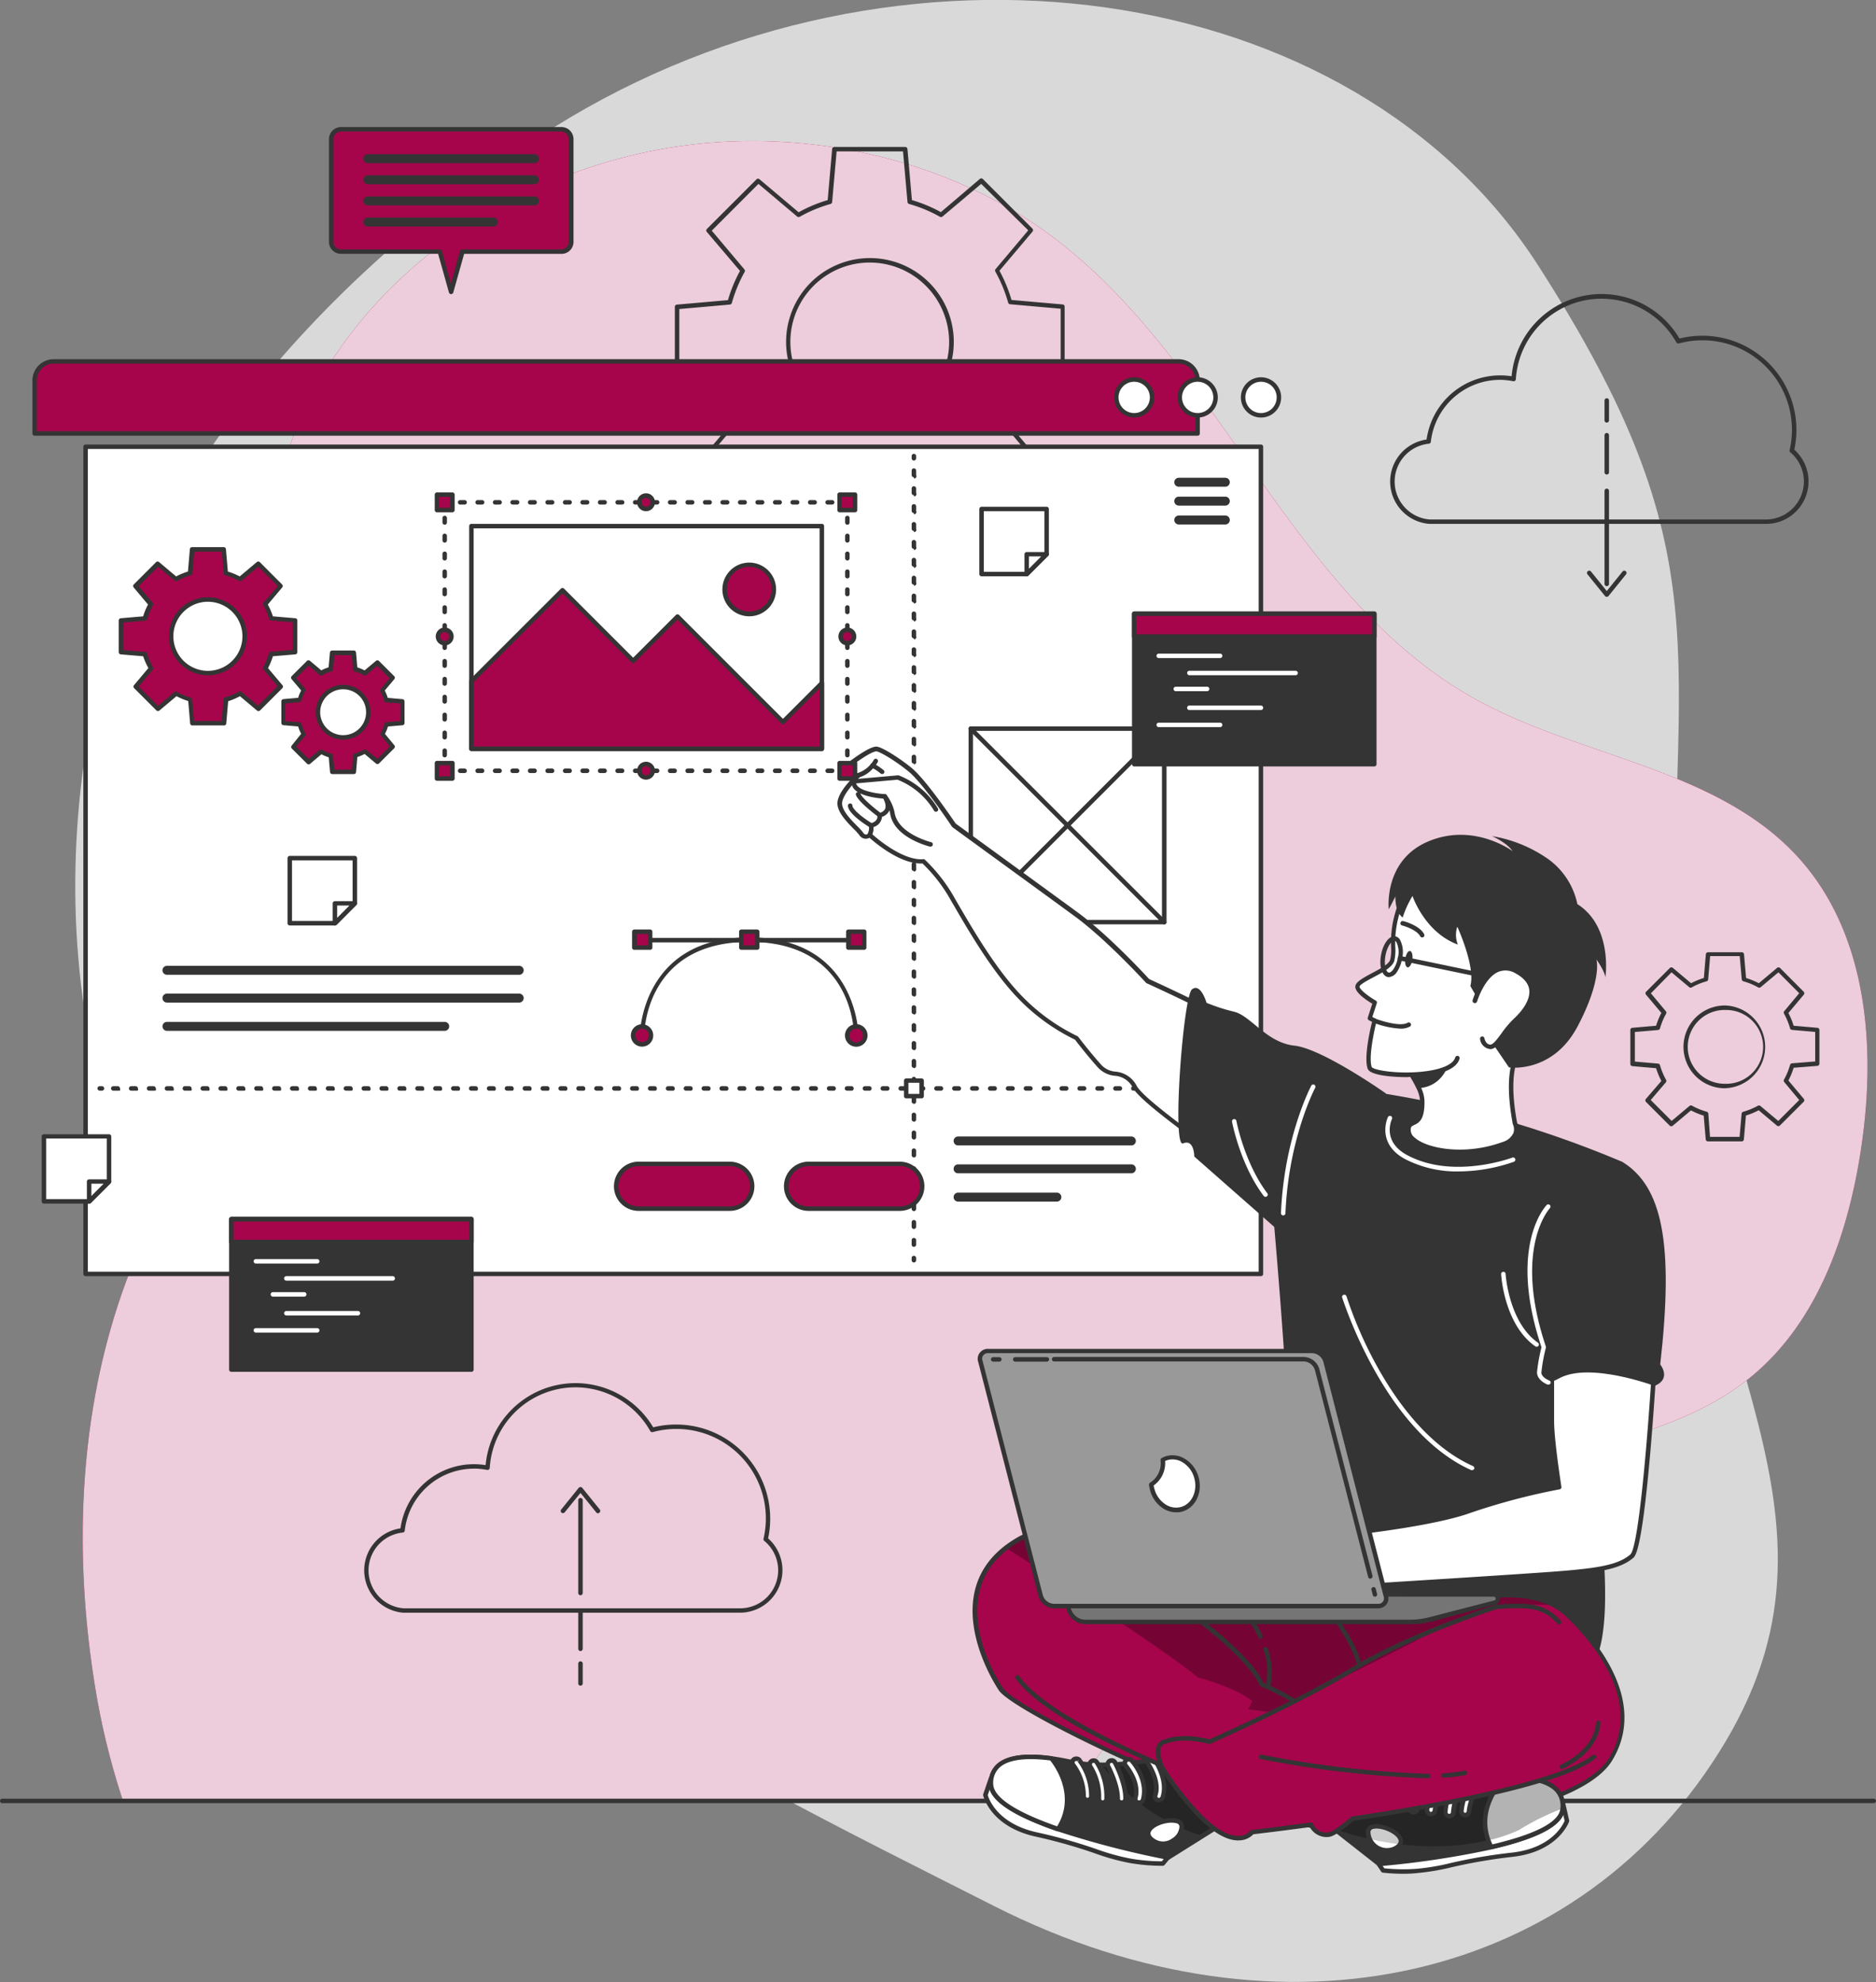 <svg xmlns="http://www.w3.org/2000/svg" id="ae87d414-b583-4288-b5cd-78c4301c3d8b" data-name="ilustracion" viewBox="0 0 419.32 442.99"><rect x="0" y="0" width="419.32" height="442.99" fill="#808080" stroke="none"/><defs><clipPath id="b8166620-2618-40cf-9db7-8bf4e23f73ac"><path class="f94240bb-8edc-4fe0-8dd5-b4749fc7976d" d="M359.92 393.24c-6.77 11-41.12 16.21-59.87 15.72s-72.7-26-76.36-31.44c-3.39-5-11.72-21.57 1.12-31.58a25.24 25.24 0 013.46-2.24c8.79-4.76 67.25 10.25 67.25 10.25s3.62-2.29 5-2.12c4.08.52 7 3.82 15.24 6.17 5.77 1.65 21.52-4.69 31.58.76a14 14 0 013.06 2.22c9.35 9.02 16.28 21.23 9.52 32.26z"></path></clipPath><clipPath id="ed80dd8b-823d-4875-a48f-16ca9f8a23eb"><path class="f94240bb-8edc-4fe0-8dd5-b4749fc7976d" d="M290.67 402.8l17.52 13.75a199.25 199.25 0 0025.12-3.76c8.3-1.92 15.55-4.67 15.94-8.45.61-5.74-5.53-7.31-12.82-7.09-1.36 0-2.76.14-4.17.28-11.67 1.25-26.51-5.19-26.51-5.19z"></path></clipPath><clipPath id="bdb50370-be52-4dd1-8aec-86e2f9ce18f6"><path class="f94240bb-8edc-4fe0-8dd5-b4749fc7976d" d="M307 408.22c-3.16.51.31 7 4.59 5s-1.43-5.52-4.59-5z"></path></clipPath><clipPath id="f424877e-c669-4a2b-99a1-e31e0e71a9f9"><path class="f94240bb-8edc-4fe0-8dd5-b4749fc7976d" d="M333.31 412.78c8.3-1.92 15.55-4.67 15.94-8.45.61-5.74-5.53-7.31-12.82-7.09-.32.31-7.43 7.14-3.12 15.54z"></path></clipPath><clipPath id="a7874b67-ef63-4b0b-be70-bcdf9a492f91"><path class="f94240bb-8edc-4fe0-8dd5-b4749fc7976d" d="M279.9 403.33L261 415.16a200.37 200.37 0 01-24.59-6.37c-8-2.78-15-6.28-15-10.08 0-5.78 6.27-6.69 13.5-5.71 1.35.18 2.73.43 4.12.72 11.47 2.47 26.9-2.38 26.9-2.38z"></path></clipPath><style>.f94240bb-8edc-4fe0-8dd5-b4749fc7976d{fill:none}.a8193e73-0afa-484a-9949-33a1278ea4da,.b4179b34-7f9f-4e79-9de9-76a88dde58cb{opacity:.7}.a3102bb0-535d-4062-a22b-c446e1b3c5b9,.a8193e73-0afa-484a-9949-33a1278ea4da,.b98a52ae-20c6-4258-8545-e51f0910f00f{isolation:isolate}.e2300121-4602-43c2-9da4-2a9728e5d11d{fill:#fff}.e9215275-ab41-40e1-8b3b-bf6a9b0abeb5{fill:#a6054b}.a74f3476-be37-4ba0-9886-9095ff322f5b{fill:#edcddb}.eeb2821c-923d-487b-9910-cf0331b0afe7{fill:#343434}.b3fc211b-9bca-48ed-8a31-aa7c4f7b8e90{clip-path:url(#b8166620-2618-40cf-9db7-8bf4e23f73ac)}.b98a52ae-20c6-4258-8545-e51f0910f00f{opacity:.3}.b28cbc56-77dc-40e3-a00d-5510969b8386{clip-path:url(#ed80dd8b-823d-4875-a48f-16ca9f8a23eb)}.faed71ca-90af-4278-9d50-10ee1ce2ae70{clip-path:url(#bdb50370-be52-4dd1-8aec-86e2f9ce18f6)}.a3102bb0-535d-4062-a22b-c446e1b3c5b9{opacity:.2}.b51578cc-5900-493f-a063-af317e45c37a{clip-path:url(#f424877e-c669-4a2b-99a1-e31e0e71a9f9)}.b919900c-7d79-4428-bba6-bb8529f94969{clip-path:url(#a7874b67-ef63-4b0b-be70-bcdf9a492f91)}.a8ad6587-e63b-4e01-8f6d-18adeba667b5{fill:#757575}.ad7c65b5-5211-4524-856c-ee0724997285{fill:#999}</style></defs><g id="f0150dcb-9e18-4e20-b987-628655ce7416" data-name="freepik--background-simple--inject-1"><g class="a8193e73-0afa-484a-9949-33a1278ea4da"><path class="e2300121-4602-43c2-9da4-2a9728e5d11d" d="M26.44 138s-27.88 72 11.3 144.5S157.62 393.27 222.21 426s131.66 16.8 163.53-36.84-11.84-91.93-11.9-168.42 11.45-96.74-30-161.36-143.06-78.93-219.9-31S26.44 138 26.44 138z"></path></g><path class="e9215275-ab41-40e1-8b3b-bf6a9b0abeb5" d="M27.51 402.54H238.7c.85-1.36 1.71-2.72 2.59-4.05 22.72-34.58 59.1-59.24 98.83-70.81 17.8-5.18 37.08-8.26 51.38-20.06 14.72-12.13 21.48-31.49 24.4-50.34 3.55-22.82 1.63-48.41-13.86-65.54-18.19-20.11-48.67-22.37-72.37-35.55-40.79-22.7-56.6-74.39-93.67-102.71-23.45-17.89-55.09-24.82-83.45-20.9-40.19 5.57-78 32.5-89.35 72A99.69 99.69 0 0059.72 140c1.81 23.55 6.88 47.4 2.1 70.53-5.27 25.47-21.82 47-31.76 71.09-12.34 30-14 63.6-8.77 95.58a164.42 164.42 0 006.22 25.34z"></path><path class="a74f3476-be37-4ba0-9886-9095ff322f5b" d="M27.51 402.54H238.7c.85-1.36 1.71-2.72 2.59-4.05 22.72-34.58 59.1-59.24 98.83-70.81 17.8-5.18 37.08-8.26 51.38-20.06 14.72-12.13 21.48-31.49 24.4-50.34 3.55-22.82 1.63-48.41-13.86-65.54-18.19-20.11-48.67-22.37-72.37-35.55-40.79-22.7-56.6-74.39-93.67-102.71-23.45-17.89-55.09-24.82-83.45-20.9-40.19 5.57-78 32.5-89.35 72A99.69 99.69 0 0059.72 140c1.81 23.55 6.88 47.4 2.1 70.53-5.27 25.47-21.82 47-31.76 71.09-12.34 30-14 63.6-8.77 95.58a164.42 164.42 0 006.22 25.34z"></path></g><path class="eeb2821c-923d-487b-9910-cf0331b0afe7" d="M418.82 403H.5a.5.5 0 01-.5-.5.5.5 0 01.5-.5h418.32a.5.5 0 01.5.5.5.5 0 01-.5.5z" id="a7b6a33d-b077-4077-8d87-ff87298e5954" data-name="freepik--Floor--inject-1"></path><g id="b5e72e8c-bab6-44bc-9b0d-009060ddf2d1" data-name="freepik--Graphics--inject-1"><path class="eeb2821c-923d-487b-9910-cf0331b0afe7" d="M202.21 120h-15.7a.5.5 0 01-.5-.45l-1-11.42a32.73 32.73 0 01-6.47-2.69l-8.74 7.37a.5.5 0 01-.67 0l-11.1-11.1a.5.5 0 010-.68l7.37-8.74a32.69 32.69 0 01-2.68-6.47l-11.42-1a.5.5 0 01-.46-.5V68.57a.49.49 0 01.46-.49l11.41-1a32.65 32.65 0 012.69-6.53l-7.4-8.7a.5.5 0 010-.68l11.1-11.1a.49.49 0 01.67 0l8.74 7.37a32.14 32.14 0 016.49-2.72l1-11.42a.5.5 0 01.5-.46h15.83a.5.5 0 01.5.46l1 11.42a32.14 32.14 0 016.47 2.69L219 40a.49.49 0 01.67 0l11.1 11.1a.5.5 0 010 .68l-7.37 8.73a32.65 32.65 0 012.69 6.53l11.41 1a.49.49 0 01.46.49v15.7a.5.5 0 01-.46.5l-11.5 1a32.69 32.69 0 01-2.68 6.47l7.37 8.74a.5.5 0 010 .68l-11.1 11.1a.5.5 0 01-.67 0l-8.74-7.37a32.81 32.81 0 01-6.52 2.69l-1 11.42a.5.5 0 01-.45.54zM187 119h14.78l1-11.3a.5.5 0 01.37-.44 31.82 31.82 0 006.94-2.86.5.5 0 01.56.05l8.65 7.3 10.45-10.45-7.29-8.65a.5.5 0 01-.06-.57 31.92 31.92 0 002.86-6.89.49.49 0 01.44-.36l11.38-1V69l-11.3-1a.49.49 0 01-.44-.36 32.11 32.11 0 00-2.86-6.94.5.5 0 01.06-.57l7.29-8.65-10.52-10.38-8.65 7.3a.51.51 0 01-.57.05 31 31 0 00-6.89-2.86.52.52 0 01-.36-.44l-1-11.31H187l-1 11.31a.52.52 0 01-.36.44 31 31 0 00-6.89 2.86.51.51 0 01-.57-.05l-8.65-7.3-10.44 10.45 7.29 8.65a.5.5 0 01.06.57 32.11 32.11 0 00-2.86 6.94.49.49 0 01-.44.36l-11.3 1v14.75l11.3 1a.49.49 0 01.44.36 31.92 31.92 0 002.86 6.82.5.5 0 01-.06.57l-7.29 8.65 10.45 10.45 8.65-7.3a.51.51 0 01.57-.05 31 31 0 006.89 2.86.5.5 0 01.36.44zm50.54-34.68zM194.4 95.16a18.74 18.74 0 1113.29-5.48 18.75 18.75 0 01-13.33 5.48zm0-36.48a17.74 17.74 0 000 35.48 17.75 17.75 0 0017.75-17.74 17.76 17.76 0 00-17.74-17.74zM389.29 255.09h-7.53a.49.49 0 01-.5-.45l-.45-5.3a16.42 16.42 0 01-2.85-1.17l-4.07 3.42a.5.5 0 01-.67 0l-5.32-5.32a.5.5 0 010-.68l3.45-4a15.42 15.42 0 01-1.18-2.85l-5.3-.46a.5.5 0 01-.46-.5v-7.58a.49.49 0 01.46-.49l5.3-.46a15.52 15.52 0 011.18-2.86l-3.42-4.06a.5.5 0 010-.68l5.32-5.32a.5.5 0 01.67 0l4.07 3.42a15.67 15.67 0 012.85-1.17l.45-5.3a.5.5 0 01.5-.46h7.53a.5.5 0 01.5.46l.46 5.3a16.42 16.42 0 012.85 1.17l4.06-3.42a.5.5 0 01.67 0l5.3 5.32a.5.5 0 010 .68l-3.42 4.07a16.11 16.11 0 011.17 2.85l5.3.46a.49.49 0 01.46.49v7.52a.49.49 0 01-.46.5l-5.3.42a16.11 16.11 0 01-1.17 2.85l3.42 4.07a.5.5 0 010 .68l-5.33 5.32a.5.5 0 01-.67 0l-4.06-3.42a16.42 16.42 0 01-2.85 1.17l-.46 5.3a.49.49 0 01-.5.48zm-7.07-1h6.61l.45-5.18a.5.5 0 01.37-.44 15.2 15.2 0 003.27-1.34.5.5 0 01.56.05l4 3.35 4.68-4.68-3.34-4a.5.5 0 01-.06-.57 15.33 15.33 0 001.35-3.27.49.49 0 01.44-.36l5.18-.42v-6.6l-5.18-.45a.5.5 0 01-.44-.36 15.33 15.33 0 00-1.35-3.27.5.5 0 01.06-.57l3.34-4-4.65-4.67-4 3.35a.5.5 0 01-.56 0 14.71 14.71 0 00-3.27-1.34.51.51 0 01-.37-.44l-.45-5.19h-6.61l-.44 5.19a.5.5 0 01-.37.44 14.71 14.71 0 00-3.27 1.34.5.5 0 01-.56 0l-4-3.35L369 222l3.34 4a.5.5 0 01.06.57 14.86 14.86 0 00-1.36 3.27.5.5 0 01-.44.36l-5.18.45v6.61l5.18.45a.48.48 0 01.44.36 14.86 14.86 0 001.36 3.27.5.5 0 01-.06.57l-3.37 3.94 4.67 4.67 4-3.35a.5.5 0 01.56-.05 14.71 14.71 0 003.27 1.34.51.51 0 01.37.44zm24-16.37zm-20.68 5.5a9.25 9.25 0 010-18.5 9.25 9.25 0 01.11 18.49zm0-17.5a8.25 8.25 0 00-.1 16.5h.11a8.25 8.25 0 100-16.49zM319.53 117.09a9.49 9.49 0 01-.65-18.86c0-.3.09-.59.14-.88a16.61 16.61 0 0118.85-13.26 20.2 20.2 0 0137.52-8.43 21.29 21.29 0 019.85-.09 21.06 21.06 0 0115.82 24.93 9.5 9.5 0 01-6.25 16.59zm15.77-32.2A15.6 15.6 0 00320 97.54a11.77 11.77 0 00-.18 1.19.5.5 0 01-.45.44 8.5 8.5 0 00.19 16.93h75.24a8.5 8.5 0 005.38-15 .5.5 0 01-.17-.5 20 20 0 00-24.74-23.84.52.52 0 01-.57-.24 19.2 19.2 0 00-35.88 8.22.52.52 0 01-.19.36.53.53 0 01-.4.1 15.56 15.56 0 00-2.93-.31z"></path><path class="eeb2821c-923d-487b-9910-cf0331b0afe7" d="M359.14 131a.5.5 0 01-.5-.5v-20.79a.5.5 0 111 0v20.75a.5.5 0 01-.5.54zM359.14 106.06a.5.5 0 01-.5-.5v-8.29a.5.5 0 111 0v8.29a.5.5 0 01-.5.5zM359.14 94.45a.5.5 0 01-.5-.5v-4.44a.5.5 0 111 0V94a.5.5 0 01-.5.45z"></path><path class="eeb2821c-923d-487b-9910-cf0331b0afe7" d="M359.14 133.39a.5.5 0 01-.39-.18l-3.92-4.85a.49.49 0 01.08-.7.49.49 0 01.7.07l3.53 4.37 3.53-4.37a.49.49 0 01.7-.07.49.49 0 01.08.7l-3.92 4.85a.5.5 0 01-.39.18zM90.16 360.44a9.51 9.51 0 01-8.7-8.48 9.49 9.49 0 018.06-10.38A16.59 16.59 0 01106 327.24a18 18 0 012.54.21A20.19 20.19 0 01146 319a21.25 21.25 0 019.84-.09 21.06 21.06 0 0115.85 24.91 9.5 9.5 0 01-6.19 16.61zm15.8-32.2a15.58 15.58 0 00-15.49 13.84.5.5 0 01-.45.44 8.5 8.5 0 00.18 16.93h75.31a8.5 8.5 0 005.4-15l-.14-.11a.55.55 0 01-.11-.43 20 20 0 00-24.75-23.84.51.51 0 01-.57-.24 19.19 19.19 0 00-35.87 8.23.52.52 0 01-.19.36.53.53 0 01-.4.1 15.86 15.86 0 00-2.91-.29z"></path><path class="eeb2821c-923d-487b-9910-cf0331b0afe7" d="M129.75 356.53a.5.5 0 01-.5-.5v-20.74a.5.5 0 011 0V356a.5.5 0 01-.5.53zM129.75 369a.5.5 0 01-.5-.5v-8.3a.5.5 0 011 0v8.3a.5.5 0 01-.5.5zM129.75 376.74a.5.5 0 01-.5-.5v-4.44a.5.5 0 011 0v4.44a.5.5 0 01-.5.5z"></path><path class="eeb2821c-923d-487b-9910-cf0331b0afe7" d="M133.67 338.21a.5.5 0 01-.39-.18l-3.53-4.37-3.53 4.34a.5.5 0 01-.78-.63l3.92-4.85a.53.53 0 01.78 0l3.92 4.85a.5.5 0 01-.08.7.45.45 0 01-.31.14z"></path></g><g id="bd784bbd-7314-4dda-8646-e07c4701dcbc" data-name="freepik--Window--inject-1"><path class="e9215275-ab41-40e1-8b3b-bf6a9b0abeb5" d="M12 80.78h251.44a4.24 4.24 0 014.24 4.22v11.88H7.75V85A4.24 4.24 0 0112 80.78z"></path><path class="eeb2821c-923d-487b-9910-cf0331b0afe7" d="M267.68 97.38H7.75a.5.5 0 01-.5-.5V85A4.75 4.75 0 0112 80.28h251.44a4.75 4.75 0 014.74 4.72v11.88a.5.5 0 01-.5.5zm-259.43-1h258.93V85a3.75 3.75 0 00-3.74-3.74H12A3.75 3.75 0 008.25 85z"></path><path class="e2300121-4602-43c2-9da4-2a9728e5d11d" d="M19.13 99.85h262.71v184.87H19.13z"></path><path class="eeb2821c-923d-487b-9910-cf0331b0afe7" d="M281.84 285.22H19.13a.5.5 0 01-.5-.5V99.85a.5.5 0 01.5-.5h262.71a.5.5 0 01.5.5v184.87a.5.5 0 01-.5.5zm-262.21-1h261.71V100.35H19.63z"></path><path class="e2300121-4602-43c2-9da4-2a9728e5d11d" d="M285.86 88.82a4 4 0 11-4-4 4 4 0 014 4z"></path><path class="eeb2821c-923d-487b-9910-cf0331b0afe7" d="M281.86 93.32a4.5 4.5 0 114.5-4.5 4.5 4.5 0 01-4.5 4.5zm0-8a3.5 3.5 0 103.5 3.5 3.5 3.5 0 00-3.5-3.5z"></path><path class="e2300121-4602-43c2-9da4-2a9728e5d11d" d="M271.7 88.82a4 4 0 11-4-4 4 4 0 014 4z"></path><path class="eeb2821c-923d-487b-9910-cf0331b0afe7" d="M267.7 93.32a4.5 4.5 0 114.5-4.5 4.5 4.5 0 01-4.5 4.5zm0-8a3.5 3.5 0 103.5 3.5 3.5 3.5 0 00-3.5-3.5z"></path><path class="e2300121-4602-43c2-9da4-2a9728e5d11d" d="M257.51 88.82a4 4 0 11-4-4 4 4 0 014 4z"></path><path class="eeb2821c-923d-487b-9910-cf0331b0afe7" d="M253.51 93.32a4.5 4.5 0 114.5-4.5 4.5 4.5 0 01-4.5 4.5zm0-8a3.5 3.5 0 103.5 3.5 3.5 3.5 0 00-3.5-3.5zM273.88 108.78h-10.4a1 1 0 010-2h10.4a1 1 0 010 2zM273.88 113h-10.4a1 1 0 010-2h10.4a1 1 0 010 2zM273.88 117.22h-10.4a1 1 0 010-2h10.4a1 1 0 010 2zM116.05 217.86H37.32a1 1 0 110-2h78.73a1 1 0 110 2zM116.05 224.07H37.32a1 1 0 110-2h78.73a1 1 0 110 2zM99.4 230.39H37.32a1 1 0 110-2H99.4a1 1 0 010 2zM204.27 102.93a.5.5 0 01-.5-.5v-.5a.5.5 0 011 0v.5a.5.5 0 01-.5.5zM204.27 278.67a.5.5 0 01-.5-.5v-1a.5.5 0 011 0v1a.5.5 0 01-.5.5zm0-4a.5.5 0 01-.5-.5v-1a.5.5 0 011 0v1a.5.5 0 01-.5.5zm0-4a.5.5 0 01-.5-.5v-1a.5.5 0 011 0v1a.5.5 0 01-.5.51zm0-4a.5.5 0 01-.5-.5v-1a.5.5 0 011 0v1a.5.5 0 01-.5.52zm0-4a.5.5 0 01-.5-.5v-1a.5.5 0 011 0v1a.5.5 0 01-.5.52zm0-4a.5.5 0 01-.5-.5v-1a.5.5 0 011 0v1a.5.5 0 01-.5.53zm0-4a.5.5 0 01-.5-.5v-1a.5.5 0 011 0v1a.5.5 0 01-.5.53zm0-4a.5.5 0 01-.5-.5v-1a.5.5 0 011 0v1a.5.5 0 01-.5.54zm0-4a.5.5 0 01-.5-.5v-1a.5.5 0 011 0v1a.5.5 0 01-.5.55zm0-4a.5.5 0 01-.5-.5v-1a.5.5 0 011 0v1a.5.5 0 01-.5.55zm0-4a.5.5 0 01-.5-.5v-1a.5.5 0 011 0v1a.5.5 0 01-.5.56zm0-4a.5.5 0 01-.5-.5v-1a.5.5 0 011 0v1a.5.5 0 01-.5.56zm0-4a.5.5 0 01-.5-.5v-1a.5.5 0 011 0v1a.5.5 0 01-.5.57zm0-4a.5.5 0 01-.5-.5v-1a.5.5 0 011 0v1a.5.5 0 01-.5.58zm0-4a.5.5 0 01-.5-.5v-1a.5.5 0 011 0v1a.5.5 0 01-.5.58zm0-4a.5.5 0 01-.5-.5v-1a.5.5 0 011 0v1a.5.5 0 01-.5.59zm0-4a.5.5 0 01-.5-.5v-1a.5.5 0 011 0v1a.5.5 0 01-.5.6zm0-4a.5.5 0 01-.5-.5v-1a.5.5 0 011 0v1a.5.5 0 01-.5.6zm0-4a.5.5 0 01-.5-.5v-1a.5.5 0 011 0v1a.5.5 0 01-.5.61zm0-4a.5.5 0 01-.5-.5v-1a.5.5 0 011 0v1a.5.5 0 01-.5.61zm0-4a.5.5 0 01-.5-.5v-1a.5.5 0 011 0v1a.5.5 0 01-.5.62zm0-4a.5.5 0 01-.5-.5v-1a.5.5 0 011 0v1a.5.5 0 01-.5.63zm0-4a.5.5 0 01-.5-.5v-1a.5.5 0 011 0v1a.5.5 0 01-.5.63zm0-4a.5.5 0 01-.5-.5v-1a.5.5 0 011 0v1a.5.5 0 01-.5.64zm0-4a.5.5 0 01-.5-.5v-1a.5.5 0 011 0v1a.5.5 0 01-.5.65zm0-4a.5.5 0 01-.5-.5v-1a.5.5 0 011 0v1a.5.5 0 01-.5.65zm0-4a.5.5 0 01-.5-.5v-1a.5.5 0 011 0v1a.5.5 0 01-.5.66zm0-4a.5.5 0 01-.5-.5v-1a.5.5 0 011 0v1a.5.5 0 01-.5.66zm0-4a.5.5 0 01-.5-.5v-1a.5.5 0 011 0v1a.5.5 0 01-.5.67zm0-4a.5.5 0 01-.5-.5v-1a.5.5 0 011 0v1a.5.5 0 01-.5.68zm0-4a.5.5 0 01-.5-.5v-1a.5.5 0 011 0v1a.5.5 0 01-.5.68zm0-4a.5.5 0 01-.5-.5v-1a.5.5 0 011 0v1a.5.5 0 01-.5.69zm0-4a.5.5 0 01-.5-.5v-1a.5.5 0 011 0v1a.5.5 0 01-.5.7zm0-4a.5.5 0 01-.5-.5v-1a.5.5 0 011 0v1a.5.5 0 01-.5.7zm0-4a.5.5 0 01-.5-.5v-1a.5.5 0 011 0v1a.5.5 0 01-.5.71zm0-4a.5.5 0 01-.5-.5v-1a.5.5 0 011 0v1a.5.5 0 01-.5.71zm0-4a.5.5 0 01-.5-.5v-1a.5.5 0 011 0v1a.5.5 0 01-.5.72zm0-4a.5.5 0 01-.5-.5v-1a.5.5 0 011 0v1a.5.5 0 01-.5.73zm0-4a.5.5 0 01-.5-.5v-1a.5.5 0 011 0v1a.5.5 0 01-.5.73zm0-4a.5.5 0 01-.5-.5v-1a.5.5 0 011 0v1a.5.5 0 01-.5.74zm0-4a.5.5 0 01-.5-.5v-1a.5.5 0 111 0v1a.5.5 0 01-.5.74zm0-4a.5.5 0 01-.5-.5v-1a.5.5 0 111 0v1a.5.5 0 01-.5.75zm0-4a.5.5 0 01-.5-.5v-1a.5.5 0 011 0v1a.5.5 0 01-.5.76zm0-4a.5.5 0 01-.5-.5v-1a.5.5 0 011 0v1a.5.5 0 01-.5.76zM204.27 282.16a.5.5 0 01-.5-.5v-.5a.5.5 0 011 0v.5a.5.5 0 01-.5.5zM22.79 243.76h-.5a.5.5 0 01-.5-.5.5.5 0 01.5-.5h.5a.5.5 0 01.5.5.5.5 0 01-.5.5zM274.32 243.76h-1a.5.5 0 01-.5-.5.5.5 0 01.5-.5h1a.51.51 0 01.5.5.5.5 0 01-.5.5zm-4 0h-1a.5.5 0 01-.5-.5.5.5 0 01.5-.5h1a.5.5 0 01.5.5.5.5 0 01-.5.5zm-4 0h-1a.5.5 0 01-.5-.5.51.51 0 01.5-.5h1a.5.5 0 01.5.5.5.5 0 01-.49.5zm-4 0h-1a.5.5 0 01-.5-.5.5.5 0 01.5-.5h1a.51.51 0 01.5.5.5.5 0 01-.48.5zm-4 0h-1a.5.5 0 01-.5-.5.5.5 0 01.5-.5h1a.51.51 0 01.5.5.5.5 0 01-.47.5zm-4 0h-1a.5.5 0 01-.5-.5.51.51 0 01.5-.5h1a.5.5 0 01.5.5.5.5 0 01-.47.5zm-4 0h-1a.5.5 0 01-.5-.5.51.51 0 01.5-.5h1a.5.5 0 01.5.5.5.5 0 01-.46.5zm-4 0h-1a.5.5 0 01-.5-.5.5.5 0 01.5-.5h1a.51.51 0 01.5.5.5.5 0 01-.45.5zm-4 0h-1a.5.5 0 01-.5-.5.5.5 0 01.5-.5h1a.51.51 0 01.5.5.5.5 0 01-.44.5zm-4 0h-1a.5.5 0 01-.5-.5.51.51 0 01.5-.5h1a.5.5 0 01.5.5.5.5 0 01-.44.5zm-4 0h-1a.5.5 0 01-.5-.5.51.51 0 01.5-.5h1a.5.5 0 01.5.5.5.5 0 01-.43.5zm-4 0h-1a.5.5 0 01-.5-.5.5.5 0 01.5-.5h1a.51.51 0 01.5.5.5.5 0 01-.42.5zm-4 0h-1a.5.5 0 01-.5-.5.5.5 0 01.5-.5h1a.51.51 0 01.5.5.5.5 0 01-.41.5zm-4 0h-1a.5.5 0 01-.5-.5.51.51 0 01.5-.5h1a.5.5 0 01.5.5.5.5 0 01-.41.5zm-4 0h-1a.5.5 0 01-.5-.5.51.51 0 01.5-.5h1a.5.5 0 01.5.5.5.5 0 01-.4.5zm-4 0h-1a.5.5 0 01-.5-.5.5.5 0 01.5-.5h1a.51.51 0 01.5.5.5.5 0 01-.39.5zm-4 0h-1a.5.5 0 01-.5-.5.5.5 0 01.5-.5h1a.51.51 0 01.5.5.5.5 0 01-.38.5zm-4 0h-1a.5.5 0 01-.5-.5.51.51 0 01.5-.5h1a.5.5 0 01.5.5.5.5 0 01-.38.5zm-4 0h-1a.5.5 0 01-.5-.5.51.51 0 01.5-.5h1a.5.5 0 01.5.5.5.5 0 01-.37.5zm-4 0h-1a.5.5 0 01-.5-.5.5.5 0 01.5-.5h1a.51.51 0 01.5.5.5.5 0 01-.36.5zm-4 0h-1a.5.5 0 01-.5-.5.5.5 0 01.5-.5h1a.5.5 0 01.5.5.5.5 0 01-.36.5zm-4 0h-1a.5.5 0 01-.5-.5.51.51 0 01.5-.5h1a.5.5 0 01.5.5.5.5 0 01-.35.5zm-4 0h-1a.5.5 0 01-.5-.5.51.51 0 01.5-.5h1a.5.5 0 01.5.5.5.5 0 01-.34.5zm-4 0h-1a.5.5 0 01-.5-.5.5.5 0 01.5-.5h1a.51.51 0 01.5.5.5.5 0 01-.33.5zm-4 0h-1a.5.5 0 01-.5-.5.5.5 0 01.5-.5h1a.5.5 0 01.5.5.5.5 0 01-.33.5zm-4 0h-1a.5.5 0 01-.5-.5.51.51 0 01.5-.5h1a.5.5 0 01.5.5.5.5 0 01-.32.5zm-4 0h-1a.5.5 0 01-.5-.5.51.51 0 01.5-.5h1a.5.5 0 01.5.5.5.5 0 01-.31.5zm-4 0h-1a.5.5 0 01-.5-.5.5.5 0 01.5-.5h1a.51.51 0 01.5.5.5.5 0 01-.3.5zm-4 0h-1a.5.5 0 01-.5-.5.5.5 0 01.5-.5h1a.5.5 0 01.5.5.5.5 0 01-.3.5zm-4 0h-1a.5.5 0 01-.5-.5.51.51 0 01.5-.5h1a.5.5 0 01.5.5.5.5 0 01-.29.5zm-4 0h-1a.5.5 0 01-.5-.5.51.51 0 01.5-.5h1a.5.5 0 01.5.5.5.5 0 01-.28.5zm-4 0h-1a.5.5 0 01-.5-.5.5.5 0 01.5-.5h1a.51.51 0 01.5.5.5.5 0 01-.27.5zm-4 0h-1a.5.5 0 01-.5-.5.5.5 0 01.5-.5h1a.5.5 0 01.5.5.5.5 0 01-.27.5zm-4 0h-1a.5.5 0 01-.5-.5.51.51 0 01.5-.5h1a.5.5 0 01.5.5.5.5 0 01-.26.5zm-4 0h-1a.5.5 0 01-.5-.5.5.5 0 01.5-.5h1a.5.5 0 01.5.5.5.5 0 01-.25.5zm-4 0h-1a.5.5 0 01-.5-.5.5.5 0 01.5-.5h1a.51.51 0 01.5.5.5.5 0 01-.24.5zm-4 0h-1a.5.5 0 01-.5-.5.5.5 0 01.5-.5h1a.5.5 0 01.5.5.5.5 0 01-.24.5zm-4 0h-1a.5.5 0 01-.5-.5.51.51 0 01.5-.5h1a.5.5 0 01.5.5.5.5 0 01-.23.5zm-4 0h-1a.5.5 0 01-.5-.5.5.5 0 01.5-.5h1a.5.5 0 01.5.5.5.5 0 01-.22.5zm-4 0h-1a.5.5 0 01-.5-.5.5.5 0 01.5-.5h1a.51.51 0 01.5.5.5.5 0 01-.21.5zm-4 0h-1a.5.5 0 01-.5-.5.5.5 0 01.5-.5h1a.5.5 0 01.5.5.5.5 0 01-.21.5zm-4 0h-1a.5.5 0 01-.5-.5.51.51 0 01.5-.5h1a.5.5 0 01.5.5.5.5 0 01-.2.5zm-4 0h-1a.5.5 0 01-.5-.5.5.5 0 01.5-.5h1a.5.5 0 01.5.5.5.5 0 01-.19.5zm-4 0h-1a.5.5 0 01-.5-.5.5.5 0 01.5-.5h1a.51.51 0 01.5.5.5.5 0 01-.18.5zm-4 0h-1a.5.5 0 01-.5-.5.5.5 0 01.5-.5h1a.5.5 0 01.5.5.5.5 0 01-.18.5zm-4 0h-1a.5.5 0 01-.5-.5.51.51 0 01.5-.5h1a.5.5 0 01.5.5.5.5 0 01-.17.5zm-4 0h-1a.5.5 0 01-.5-.5.5.5 0 01.5-.5h1a.5.5 0 01.5.5.5.5 0 01-.16.5zm-4 0h-1a.5.5 0 01-.5-.5.5.5 0 01.5-.5h1a.51.51 0 01.5.5.5.5 0 01-.15.5zm-4 0h-1a.5.5 0 01-.5-.5.5.5 0 01.5-.5h1a.5.5 0 01.5.5.5.5 0 01-.15.5zm-4 0h-1a.5.5 0 01-.5-.5.51.51 0 01.5-.5h1a.5.5 0 01.5.5.5.5 0 01-.14.5zm-4 0h-1a.5.5 0 01-.5-.5.5.5 0 01.5-.5h1a.51.51 0 01.5.5.5.5 0 01-.13.5zm-4 0h-1a.5.5 0 01-.5-.5.5.5 0 01.5-.5h1a.51.51 0 01.5.5.5.5 0 01-.12.5zm-4 0h-1a.5.5 0 01-.5-.5.5.5 0 01.5-.5h1a.5.5 0 01.5.5.5.5 0 01-.12.5zm-4 0h-1a.5.5 0 01-.5-.5.51.51 0 01.5-.5h1a.5.5 0 01.5.5.5.5 0 01-.11.5zm-4 0h-1a.5.5 0 01-.5-.5.5.5 0 01.5-.5h1a.51.51 0 01.5.5.5.5 0 01-.1.5zm-4 0h-1a.5.5 0 01-.5-.5.5.5 0 01.5-.5h1a.51.51 0 01.5.5.5.5 0 01-.09.5zm-4 0h-1a.5.5 0 01-.5-.5.51.51 0 01.5-.5h1a.5.5 0 01.5.5.5.5 0 01-.09.5zm-4 0h-1a.5.5 0 01-.5-.5.51.51 0 01.5-.5h1a.5.5 0 01.5.5.5.5 0 01-.08.5zm-4 0h-1a.5.5 0 01-.5-.5.5.5 0 01.5-.5h1a.51.51 0 01.5.5.5.5 0 01-.07.5zm-4 0h-1a.5.5 0 01-.5-.5.5.5 0 01.5-.5h1a.51.51 0 01.5.5.5.5 0 01-.06.5zm-4 0h-1a.5.5 0 01-.5-.5.51.51 0 01.5-.5h1a.5.5 0 01.5.5.5.5 0 01-.06.5zm-4 0h-1a.5.5 0 01-.5-.5.51.51 0 01.5-.5h1a.5.5 0 01.5.5.5.5 0 01-.05.5zm-4 0h-1a.5.5 0 01-.5-.5.5.5 0 01.5-.5h1a.51.51 0 01.5.5.5.5 0 01-.04.5zM277.82 243.76h-.5a.5.5 0 01-.5-.5.5.5 0 01.5-.5h.5a.5.5 0 01.5.5.5.5 0 01-.5.5z"></path><path class="e2300121-4602-43c2-9da4-2a9728e5d11d" d="M202.55 241.53H206v3.45h-3.45z"></path><path class="eeb2821c-923d-487b-9910-cf0331b0afe7" d="M206 245.48h-3.45a.5.5 0 01-.5-.5v-3.45a.5.5 0 01.5-.5H206a.5.5 0 01.5.5V245a.5.5 0 01-.5.48zm-2.95-1h2.45V242h-2.45zM190.5 210.62h-46.06a.5.5 0 01-.5-.5.5.5 0 01.5-.5h46.06a.5.5 0 01.5.5.5.5 0 01-.5.5z"></path><path class="eeb2821c-923d-487b-9910-cf0331b0afe7" d="M143.51 231.92a.5.5 0 01-.5-.5c0-.22.32-21.91 24.46-21.91s24.42 21.7 24.42 21.91a.5.5 0 01-.5.5.5.5 0 01-.5-.5c0-.85-.29-20.91-23.42-20.91S144 230.57 144 231.42a.5.5 0 01-.49.5z"></path><circle class="e9215275-ab41-40e1-8b3b-bf6a9b0abeb5" cx="191.39" cy="231.42" r="2.02"></circle><path class="eeb2821c-923d-487b-9910-cf0331b0afe7" d="M191.39 233.94a2.52 2.52 0 112.52-2.52 2.52 2.52 0 01-2.52 2.52zm0-4a1.52 1.52 0 101.52 1.52 1.53 1.53 0 00-1.52-1.56z"></path><path class="e9215275-ab41-40e1-8b3b-bf6a9b0abeb5" d="M141.51 231.42a2 2 0 112 2 2 2 0 01-2-2z"></path><path class="eeb2821c-923d-487b-9910-cf0331b0afe7" d="M143.51 233.92a2.5 2.5 0 112.5-2.5 2.5 2.5 0 01-2.5 2.5zm0-4a1.5 1.5 0 101.5 1.5 1.5 1.5 0 00-1.5-1.5z"></path><path class="e9215275-ab41-40e1-8b3b-bf6a9b0abeb5" d="M189.62 208.24h3.54v3.54h-3.54z"></path><path class="eeb2821c-923d-487b-9910-cf0331b0afe7" d="M193.16 212.28h-3.54a.5.5 0 01-.5-.5v-3.54a.5.5 0 01.5-.5h3.54a.5.5 0 01.5.5v3.54a.5.5 0 01-.5.5zm-3-1h2.54v-2.54h-2.54z"></path><path class="e9215275-ab41-40e1-8b3b-bf6a9b0abeb5" d="M165.7 208.24h3.54v3.54h-3.54z"></path><path class="eeb2821c-923d-487b-9910-cf0331b0afe7" d="M169.24 212.28h-3.54a.5.5 0 01-.5-.5v-3.54a.5.5 0 01.5-.5h3.54a.5.5 0 01.5.5v3.54a.5.5 0 01-.5.5zm-3-1h2.54v-2.54h-2.58z"></path><path class="e9215275-ab41-40e1-8b3b-bf6a9b0abeb5" d="M141.78 208.24h3.54v3.54h-3.54z"></path><path class="eeb2821c-923d-487b-9910-cf0331b0afe7" d="M145.32 212.28h-3.54a.5.5 0 01-.5-.5v-3.54a.5.5 0 01.5-.5h3.54a.5.5 0 01.5.5v3.54a.5.5 0 01-.5.5zm-3-1h2.54v-2.54h-2.54z"></path><path class="e9215275-ab41-40e1-8b3b-bf6a9b0abeb5" d="M65.94 145.75v-7.08l-5.29-.45a14.9 14.9 0 00-1.31-3.22l3.42-4-5-5-4.07 3.42a14.49 14.49 0 00-3.18-1.31l-.46-5.3H43l-.46 5.3a14.41 14.41 0 00-3.17 1.31L35.29 126l-5 5 3.42 4a14.9 14.9 0 00-1.31 3.18l-5.3.45v7.08l5.3.45a14.49 14.49 0 001.31 3.18l-3.42 4.06 5 5 4.07-3.4a13.36 13.36 0 003.15 1.31l.46 5.3H50l.46-5.3a13.51 13.51 0 003.21-1.31l4.07 3.42 5-5-3.42-4.06a15.54 15.54 0 001.31-3.18zm-19.43 4.68a8.22 8.22 0 118.22-8.22 8.22 8.22 0 01-8.22 8.22z"></path><path class="eeb2821c-923d-487b-9910-cf0331b0afe7" d="M50 162.13h-7a.49.49 0 01-.5-.45l-.43-5a14.34 14.34 0 01-2.62-1.09l-3.81 3.2a.5.5 0 01-.67 0l-5-5a.5.5 0 010-.68l3.2-3.8a14.62 14.62 0 01-1.17-2.64l-5-.42a.5.5 0 01-.46-.5v-7.08a.49.49 0 01.46-.49l5-.43a14.12 14.12 0 011.09-2.64l-3.2-3.8a.5.5 0 010-.68l5-5a.5.5 0 01.67 0l3.81 3.2a14.83 14.83 0 012.64-1.09l.43-5a.5.5 0 01.5-.46H50a.5.5 0 01.5.46l.43 5a15.23 15.23 0 012.65 1.09l3.81-3.2a.5.5 0 01.67 0l5 5a.5.5 0 010 .68l-3.2 3.8a15.61 15.61 0 011.14 2.64l5 .43a.49.49 0 01.46.49v7.08a.5.5 0 01-.46.5l-5 .42a15.71 15.71 0 01-1.09 2.65l3.2 3.8a.5.5 0 010 .68l-5 5a.5.5 0 01-.67 0l-3.81-3.2a14.83 14.83 0 01-2.63 1.12l-.43 5a.49.49 0 01-.57.41zm-6.61-1h6.15l.42-4.84a.51.51 0 01.37-.44 13.53 13.53 0 003.05-1.26.51.51 0 01.57 0l3.72 3.13 4.35-4.35-3.12-3.71a.5.5 0 01-.06-.57 15 15 0 001.27-3.07.49.49 0 01.44-.36l4.85-.42v-6.16l-4.83-.41a.49.49 0 01-.44-.36 14.2 14.2 0 00-1.27-3.07.5.5 0 01.06-.57l3.16-3.67-4.35-4.35-3.73 3.14a.51.51 0 01-.57.05 13.61 13.61 0 00-3.06-1.26.51.51 0 01-.37-.44l-.42-4.85h-6.13l-.45 4.85a.51.51 0 01-.37.44 13.53 13.53 0 00-3 1.26.51.51 0 01-.57-.05l-3.72-3.13L31 131l3.12 3.71a.5.5 0 01.06.57 14.2 14.2 0 00-1.27 3.07.48.48 0 01-.44.36l-4.84.41v6.16l4.84.42a.49.49 0 01.44.36 14.2 14.2 0 001.27 3.07.5.5 0 01-.06.57L31 153.42l4.35 4.35 3.65-3.13a.52.52 0 01.57 0 13.2 13.2 0 003 1.26.5.5 0 01.37.44zm22.51-15.38zm-19.43 5.18a8.72 8.72 0 118.72-8.72 8.73 8.73 0 01-8.68 8.72zm0-16.44a7.72 7.72 0 107.72 7.72 7.73 7.73 0 00-7.68-7.72z"></path><path class="e9215275-ab41-40e1-8b3b-bf6a9b0abeb5" d="M90 161.61v-4.84l-3.63-.32a10.22 10.22 0 00-.89-2.17l2.34-2.78-3.43-3.42-2.78 2.34a10.57 10.57 0 00-2.17-.9l-.31-3.64h-4.86l-.27 3.63a10.57 10.57 0 00-2.17.9L69 148.07l-3.43 3.42 2.35 2.78a9.76 9.76 0 00-.9 2.17l-3.63.32v4.84l3.63.31a9.38 9.38 0 00.9 2.17l-2.35 2.8L69 170.3l2.78-2.3a9.56 9.56 0 002.17.9l.32 3.62h4.84l.31-3.62a9.56 9.56 0 002.17-.9l2.78 2.34 3.43-3.42-2.29-2.79a9.81 9.81 0 00.89-2.17zm-13.29 3.2a5.63 5.63 0 115.62-5.64 5.62 5.62 0 01-5.64 5.64z"></path><path class="eeb2821c-923d-487b-9910-cf0331b0afe7" d="M79.11 173h-4.84a.49.49 0 01-.5-.45l-.29-3.29a10.14 10.14 0 01-1.64-.68l-2.52 2.13a.5.5 0 01-.67 0l-3.43-3.42a.5.5 0 010-.68l2.1-2.61a8.72 8.72 0 01-.68-1.64l-3.29-.28a.5.5 0 01-.46-.5v-4.84a.5.5 0 01.46-.49l3.29-.29a8.72 8.72 0 01.68-1.64l-2.13-2.52a.5.5 0 010-.68l3.43-3.42a.49.49 0 01.67 0l2.52 2.12a11.12 11.12 0 011.64-.68l.29-3.29a.5.5 0 01.5-.46h4.84a.5.5 0 01.5.46l.28 3.3a12.32 12.32 0 011.64.68l2.52-2.12a.5.5 0 01.67 0l3.43 3.42a.5.5 0 010 .68L86 154.33a9.4 9.4 0 01.67 1.64l3.29.29a.5.5 0 01.46.49v4.84a.5.5 0 01-.46.5l-3.24.28a9.84 9.84 0 01-.67 1.65l2.08 2.53a.5.5 0 010 .67l-3.43 3.42a.5.5 0 01-.67 0l-2.52-2.13a10.14 10.14 0 01-1.64.68l-.28 3.29a.49.49 0 01-.48.52zm-4.38-1h3.92l.27-3.16a.52.52 0 01.36-.44 9.59 9.59 0 002.07-.85.48.48 0 01.56.05l2.43 2 2.79-2.78-2-2.44a.5.5 0 01-.05-.56 9 9 0 00.85-2.06.48.48 0 01.44-.36l3.12-.27v-3.93l-3.18-.2a.49.49 0 01-.44-.36 9 9 0 00-.85-2.06.5.5 0 01.06-.57l2-2.43-2.78-2.77-2.43 2.05a.5.5 0 01-.56.05 10.4 10.4 0 00-2.07-.86.49.49 0 01-.36-.43l-.27-3.19h-3.88l-.28 3.18a.52.52 0 01-.36.44 9.8 9.8 0 00-2.07.85.5.5 0 01-.56 0L69 148.75l-2.78 2.77 2 2.43a.48.48 0 010 .57 9.51 9.51 0 00-.85 2.06.49.49 0 01-.44.36l-3.17.28v3.93l3.17.27a.48.48 0 01.44.36 9 9 0 00.85 2.06.48.48 0 010 .57l-2 2.44 2.78 2.78 2.43-2a.5.5 0 01.56-.05 9.59 9.59 0 002.07.85.5.5 0 01.36.44zM90 161.61zm-13.3 3.7a6.13 6.13 0 010-12.26 6.13 6.13 0 010 12.26zm0-.5zm0-10.76a5.13 5.13 0 000 10.26 5.13 5.13 0 000-10.26zM252.88 256h-38.73a1 1 0 010-2h38.73a1 1 0 010 2zM252.88 262.23h-38.73a1 1 0 110-2h38.73a1 1 0 010 2zM236.23 268.55h-22.08a1 1 0 010-2h22.08a1 1 0 010 2z"></path><path class="e9215275-ab41-40e1-8b3b-bf6a9b0abeb5" d="M163.12 270.13h-20.39a5 5 0 01-5-5 5 5 0 015-5h20.39a5 5 0 015 5 5 5 0 01-5 5z"></path><path class="eeb2821c-923d-487b-9910-cf0331b0afe7" d="M163.12 270.63h-20.39a5.5 5.5 0 010-11h20.39a5.5 5.5 0 010 11zm-20.39-10a4.5 4.5 0 000 9h20.39a4.5 4.5 0 000-9z"></path><path class="e9215275-ab41-40e1-8b3b-bf6a9b0abeb5" d="M201.12 270.13h-20.39a5 5 0 01-5-5 5 5 0 015-5h20.39a5 5 0 015 5 5 5 0 01-5 5z"></path><path class="eeb2821c-923d-487b-9910-cf0331b0afe7" d="M201.12 270.63h-20.39a5.5 5.5 0 010-11h20.39a5.5 5.5 0 010 11zm-20.39-10a4.5 4.5 0 000 9h20.39a4.5 4.5 0 000-9z"></path><path class="e2300121-4602-43c2-9da4-2a9728e5d11d" d="M216.98 162.85h43.24v43.24h-43.24z"></path><path class="eeb2821c-923d-487b-9910-cf0331b0afe7" d="M260.22 206.59H217a.5.5 0 01-.5-.5v-43.24a.5.5 0 01.5-.5h43.24a.5.5 0 01.5.5v43.24a.5.5 0 01-.52.5zm-42.74-1h42.24v-42.24h-42.24z"></path><path class="eeb2821c-923d-487b-9910-cf0331b0afe7" d="M260.22 206.59a.46.46 0 01-.35-.14l-43.24-43.24a.5.5 0 010-.71.5.5 0 01.7 0l43.24 43.24a.5.5 0 010 .71.46.46 0 01-.35.14z"></path><path class="eeb2821c-923d-487b-9910-cf0331b0afe7" d="M217 206.59a.46.46 0 01-.35-.14.5.5 0 010-.71l43.24-43.24a.5.5 0 01.7 0 .5.5 0 010 .71l-43.24 43.24a.46.46 0 01-.35.14z"></path><path class="e2300121-4602-43c2-9da4-2a9728e5d11d" d="M233.94 113.76v10.09l-4.45 4.45H219.4v-14.54h14.54z"></path><path class="eeb2821c-923d-487b-9910-cf0331b0afe7" d="M229.49 128.8H219.4a.5.5 0 01-.5-.5v-14.54a.5.5 0 01.5-.5h14.54a.5.5 0 01.5.5v10.09a.49.49 0 01-.15.36l-4.45 4.45a.5.5 0 01-.35.14zm-9.59-1h9.38l4.16-4.15v-9.39H219.9z"></path><path class="e2300121-4602-43c2-9da4-2a9728e5d11d" d="M233.94 123.85l-4.45 4.45v-4.45h4.45z"></path><path class="eeb2821c-923d-487b-9910-cf0331b0afe7" d="M229.49 128.8a.63.63 0 01-.19 0 .5.5 0 01-.31-.47v-4.45a.5.5 0 01.5-.5h4.45a.51.51 0 01.46.31.49.49 0 01-.11.55l-4.45 4.45a.5.5 0 01-.35.11zm.5-4.45v2.75l2.74-2.75z"></path><path class="e2300121-4602-43c2-9da4-2a9728e5d11d" d="M79.31 191.79v10.09l-4.45 4.46H64.77v-14.55h14.54z"></path><path class="eeb2821c-923d-487b-9910-cf0331b0afe7" d="M74.86 206.84H64.77a.5.5 0 01-.5-.5v-14.55a.5.5 0 01.5-.5h14.54a.5.5 0 01.5.5v10.09a.49.49 0 01-.15.36l-4.45 4.46a.5.5 0 01-.35.14zm-9.59-1h9.38l4.16-4.16v-9.39H65.27z"></path><path class="e2300121-4602-43c2-9da4-2a9728e5d11d" d="M79.31 201.88l-4.45 4.46v-4.46h4.45z"></path><path class="eeb2821c-923d-487b-9910-cf0331b0afe7" d="M74.86 206.84a.63.63 0 01-.19 0 .5.5 0 01-.31-.47v-4.46a.5.5 0 01.5-.5h4.45a.51.51 0 01.46.31.49.49 0 01-.11.55l-4.45 4.46a.5.5 0 01-.35.11zm.5-4.46v2.76l2.74-2.76z"></path><path class="e2300121-4602-43c2-9da4-2a9728e5d11d" d="M24.37 253.96v10.09l-4.45 4.45H9.82v-14.54h14.55z"></path><path class="eeb2821c-923d-487b-9910-cf0331b0afe7" d="M19.92 269H9.82a.5.5 0 01-.5-.5V254a.5.5 0 01.5-.5h14.55a.5.5 0 01.5.5v10.09a.49.49 0 01-.15.36l-4.45 4.45a.5.5 0 01-.35.1zm-9.6-1h9.39l4.16-4.15v-9.39H10.32z"></path><path class="e2300121-4602-43c2-9da4-2a9728e5d11d" d="M24.37 264.05l-4.45 4.45v-4.45h4.45z"></path><path class="eeb2821c-923d-487b-9910-cf0331b0afe7" d="M19.92 269a.63.63 0 01-.19 0 .5.5 0 01-.31-.47v-4.45a.5.5 0 01.5-.5h4.45a.51.51 0 01.46.31.49.49 0 01-.11.55l-4.45 4.45a.5.5 0 01-.35.11zm.5-4.45v2.75l2.74-2.75z"></path></g><g id="bb76625b-72d0-4172-b517-e136823ba2d9" data-name="freepik--Screens--inject-1"><path class="eeb2821c-923d-487b-9910-cf0331b0afe7" d="M253.52 137.16h53.66v33.63h-53.66z"></path><path class="eeb2821c-923d-487b-9910-cf0331b0afe7" d="M307.18 171.29h-53.66a.5.5 0 01-.5-.5v-33.63a.5.5 0 01.5-.5h53.66a.5.5 0 01.5.5v33.63a.5.5 0 01-.5.5zm-53.16-1h52.66v-32.63H254z"></path><path class="e9215275-ab41-40e1-8b3b-bf6a9b0abeb5" d="M253.52 137.16h53.66v5.11h-53.66z"></path><path class="eeb2821c-923d-487b-9910-cf0331b0afe7" d="M307.18 142.77h-53.66a.5.5 0 01-.5-.5v-5.11a.5.5 0 01.5-.5h53.66a.5.5 0 01.5.5v5.11a.5.5 0 01-.5.5zm-53.16-1h52.66v-4.11H254z"></path><path class="e2300121-4602-43c2-9da4-2a9728e5d11d" d="M272.71 147.08H259a.5.5 0 01-.5-.5.5.5 0 01.5-.5h13.72a.5.5 0 01.5.5.5.5 0 01-.51.5zM289.59 150.91h-23.74a.5.5 0 01-.5-.5.5.5 0 01.5-.5h23.74a.5.5 0 01.5.5.5.5 0 01-.5.5zM269.81 154.48h-7a.5.5 0 01-.5-.5.5.5 0 01.5-.5h7a.5.5 0 01.5.5.5.5 0 01-.5.5zM281.84 158.69h-16a.5.5 0 01-.5-.5.5.5 0 01.5-.5h16a.5.5 0 01.5.5.5.5 0 01-.5.5zM272.71 162.51H259a.5.5 0 01-.5-.5.5.5 0 01.5-.5h13.72a.5.5 0 01.5.5.5.5 0 01-.51.5z"></path><path class="eeb2821c-923d-487b-9910-cf0331b0afe7" d="M51.71 272.47h53.66v33.63H51.71z"></path><path class="eeb2821c-923d-487b-9910-cf0331b0afe7" d="M105.37 306.6H51.71a.5.5 0 01-.5-.5v-33.63a.5.5 0 01.5-.5h53.66a.5.5 0 01.5.5v33.63a.5.5 0 01-.5.5zm-53.16-1h52.66V273H52.21z"></path><path class="e9215275-ab41-40e1-8b3b-bf6a9b0abeb5" d="M51.71 272.47h53.66v5.11H51.71z"></path><path class="eeb2821c-923d-487b-9910-cf0331b0afe7" d="M105.37 278.08H51.71a.5.5 0 01-.5-.5v-5.11a.5.5 0 01.5-.5h53.66a.5.5 0 01.5.5v5.11a.5.5 0 01-.5.5zm-53.16-1h52.66V273H52.21z"></path><path class="e2300121-4602-43c2-9da4-2a9728e5d11d" d="M70.9 282.4H57.19a.5.5 0 01-.5-.5.5.5 0 01.5-.5H70.9a.5.5 0 01.5.5.5.5 0 01-.5.5zM87.78 286.22H64a.5.5 0 01-.5-.5.5.5 0 01.5-.5h23.78a.5.5 0 01.5.5.5.5 0 01-.5.5zM68 289.79h-7a.5.5 0 01-.5-.5.5.5 0 01.5-.5h7a.5.5 0 01.5.5.5.5 0 01-.5.5zM80 294H64a.5.5 0 01-.5-.5.5.5 0 01.5-.5h16a.5.5 0 01.5.5.5.5 0 01-.5.5zM70.9 297.83H57.19a.5.5 0 01-.5-.5.5.5 0 01.5-.5H70.9a.5.5 0 01.5.5.5.5 0 01-.5.5z"></path></g><g id="a0d44490-651c-4ecf-aecc-e5da996b43f3" data-name="freepik--speech-bubble--inject-1"><path class="e9215275-ab41-40e1-8b3b-bf6a9b0abeb5" d="M125.51 28.88h-49.3A2.2 2.2 0 0074 31.06v23a2.18 2.18 0 002.18 2.17h22.1l2.52 9 2.53-9h22.15a2.18 2.18 0 002.18-2.17v-23a2.2 2.2 0 00-2.15-2.18z"></path><path class="eeb2821c-923d-487b-9910-cf0331b0afe7" d="M100.83 65.73a.49.49 0 01-.48-.36l-2.42-8.64H76.21a2.68 2.68 0 01-2.68-2.66v-23a2.71 2.71 0 012.68-2.68h49.3a2.71 2.71 0 012.68 2.68v23a2.68 2.68 0 01-2.68 2.67h-21.77l-2.43 8.64a.49.49 0 01-.48.35zM76.21 29.38a1.7 1.7 0 00-1.68 1.69v23a1.68 1.68 0 001.68 1.67h22.1a.5.5 0 01.48.37l2 7.28 2-7.28a.5.5 0 01.48-.37h22.15a1.68 1.68 0 001.68-1.67v-23a1.7 1.7 0 00-1.68-1.68z"></path><path class="eeb2821c-923d-487b-9910-cf0331b0afe7" d="M119.46 36.46H82.21a1 1 0 010-2h37.25a1 1 0 010 2zM119.46 41.18H82.21a1 1 0 010-2h37.25a1 1 0 010 2zM119.46 45.9H82.21a1 1 0 010-2h37.25a1 1 0 010 2zM110.28 50.62H82.21a1 1 0 010-2h28.07a1 1 0 010 2z"></path></g><g id="a05bca7c-cd96-4681-91c8-1b04f32702e3" data-name="freepik--Character--inject-1"><path class="e2300121-4602-43c2-9da4-2a9728e5d11d" d="M206.38 192.46c-5.29.45-12-5.87-12-5.87a1.18 1.18 0 01-1.68 0 1.39 1.39 0 01-.21-.27c-.86-1.24-4.59-4.11-4.8-6.59s4.19-6.5 4.19-6.5c-3.39.92-3.75-1.07-3.75-1.07s5.71-4.71 7.71-4.84c.78 0 4.18 1.91 7.47 4.55 3.44 2.77 9.9 12.52 9.9 12.52s21.85 15.87 27.37 19.93c7.29 5.36 15.93 14.87 15.93 14.87s29 13.08 37 20.27l-10.82 25.62s-26.37-17.67-29-22.15-5.27-1.79-7.91-4.72-5.17-6.28-5.17-6.28a44.32 44.32 0 01-12.61-9.05c-6.16-6.33-11.59-16-15-21.82a36.24 36.24 0 00-6.62-8.6z"></path><path class="eeb2821c-923d-487b-9910-cf0331b0afe7" d="M282.69 265.61a.46.46 0 01-.28-.08c-1.08-.72-26.49-17.79-29.15-22.31a4.86 4.86 0 00-4.09-2.79 5.82 5.82 0 01-3.76-1.85c-2.38-2.64-4.69-5.65-5.13-6.22a44.77 44.77 0 01-12.62-9.13c-5.72-5.88-10.85-14.67-14.24-20.49l-.83-1.42a35.14 35.14 0 00-6.4-8.34c-4.78.25-10.45-4.5-11.84-5.74a1.68 1.68 0 01-2-.26 1.57 1.57 0 01-.3-.38 14 14 0 00-1.22-1.32c-1.46-1.49-3.47-3.53-3.64-5.47s1.88-4.37 3.23-5.8a3.39 3.39 0 01-1.84-.43 2.05 2.05 0 01-.94-1.3.5.5 0 01.17-.47c.6-.49 5.9-4.82 8-4.95 1.09-.06 4.94 2.35 7.81 4.65 3.34 2.69 9.3 11.58 10 12.56 1.39 1 22 16 27.3 19.88 6.9 5.07 15.09 13.94 15.93 14.86 2.13 1 29.22 13.29 37 20.31a.51.51 0 01.13.57l-10.82 25.62a.47.47 0 01-.32.28.32.32 0 01-.15.02zM206.38 192a.52.52 0 01.35.14 36.58 36.58 0 016.73 8.72l.82 1.42c3.37 5.77 8.46 14.5 14.1 20.3a43.65 43.65 0 0012.45 9 .65.65 0 01.18.15s2.55 3.37 5.14 6.25a4.8 4.8 0 003.19 1.53 5.86 5.86 0 014.78 3.27c2.35 4 24.69 19.18 28.35 21.65l10.44-24.73c-8.21-7.1-36.32-19.82-36.61-19.95a.61.61 0 01-.16-.12c-.09-.09-8.69-9.53-15.86-14.8-5.45-4-27.15-19.77-27.36-19.93l-.13-.13c-.06-.1-6.45-9.72-9.79-12.41s-6.56-4.44-7.12-4.44c-1.29.09-4.87 2.65-7.14 4.5a1.19 1.19 0 00.41.39 3.43 3.43 0 002.61 0 .5.5 0 01.57.24.5.5 0 01-.1.61c-1.18 1.08-4.19 4.26-4 6.09.13 1.59 2 3.48 3.36 4.86a13.89 13.89 0 011.35 1.49.65.65 0 00.15.19.68.68 0 001 0 .49.49 0 01.7 0c.07.06 6.61 6.16 11.62 5.74z"></path><path class="e2300121-4602-43c2-9da4-2a9728e5d11d" d="M208 188.72s-7.87-1.91-8.55-7.1a9.66 9.66 0 00-1.69-3.63s-7.34-.36-6.88-3.35l9.8-.87a17.06 17.06 0 018.52 7.23"></path><path class="eeb2821c-923d-487b-9910-cf0331b0afe7" d="M208 189.22h-.12c-.33-.08-8.21-2.05-8.93-7.52a9 9 0 00-1.45-3.21c-1.13-.08-5.22-.47-6.64-2.21a2.08 2.08 0 01-.47-1.7.49.49 0 01.45-.42l9.8-.87a.42.42 0 01.22 0 17.66 17.66 0 018.78 7.39.5.5 0 01-.86.51 16.64 16.64 0 00-8.17-6.93l-9.23.82a1.13 1.13 0 00.26.54c1.08 1.32 4.8 1.79 6.14 1.86a.47.47 0 01.38.19 10.06 10.06 0 011.78 3.82c.63 4.84 8.1 6.71 8.18 6.73a.5.5 0 01.37.6.5.5 0 01-.49.4z"></path><path class="eeb2821c-923d-487b-9910-cf0331b0afe7" d="M194.37 187.09a.52.52 0 01-.24-.05.51.51 0 01-.2-.68 2.78 2.78 0 00.28-1.79.51.51 0 01.4-.59c.17 0 1.69-.36 1.51-1.75a.48.48 0 01.11-.37.45.45 0 01.33-.19 1.77 1.77 0 001.24-.81c.3-.58.13-1.49-.49-2.63a.5.5 0 01.88-.48c.8 1.46 1 2.67.5 3.58a2.56 2.56 0 01-1.55 1.22 2.57 2.57 0 01-1.89 2.29 3.73 3.73 0 01-.44 2 .49.49 0 01-.44.25z"></path><path class="eeb2821c-923d-487b-9910-cf0331b0afe7" d="M196.62 182.66a.55.55 0 01-.3-.09c-.45-.34-4.45-3.33-5-4.9a.5.5 0 011-.31c.31.95 3 3.21 4.61 4.4a.5.5 0 01.1.7.51.51 0 01-.41.2zM194.7 185a.48.48 0 01-.26-.07c-.8-.49-4.82-3-4.91-4.83a.51.51 0 01.48-.53.49.49 0 01.52.48c.05.94 2.62 2.92 4.43 4a.5.5 0 01.17.69.51.51 0 01-.43.26zM191.87 173.76a.5.5 0 01-.11-1 6.49 6.49 0 003.55-2.93.5.5 0 01.68-.19.51.51 0 01.2.68c-.07.11-1.6 2.82-4.21 3.41z"></path><path class="eeb2821c-923d-487b-9910-cf0331b0afe7" d="M197.18 173a.5.5 0 01-.32-.11 11.79 11.79 0 00-2.07-1.37.5.5 0 01-.21-.68.49.49 0 01.67-.21 13.5 13.5 0 012.25 1.49.5.5 0 01.07.7.51.51 0 01-.39.18zM362.63 259.68A238.35 238.35 0 00327.72 248c-17.56-4.11-46-7.78-46-7.78s7.82 79.8 5.76 84.6-14.42 20.92-14.42 20.92 66.89 26.08 78.55 28.3 5.58-38.25 5.58-38.25 12.32-51.42 5.44-76.11z"></path><path class="e2300121-4602-43c2-9da4-2a9728e5d11d" d="M338.62 251.11s1.59 3-2.59 4.57c-10.83 4-22.37.47-21.14-3.77.47-1.62 3.15 0 3-6a7.33 7.33 0 00-.73-2.66 27.93 27.93 0 00-2.75-4.61 58.74 58.74 0 00-3.71-4.64s17.19-11 29.94 0c-.02 0-4.76 2.36-2.02 17.11z"></path><path class="eeb2821c-923d-487b-9910-cf0331b0afe7" d="M326.14 257.94c-4.67 0-8.68-1.16-10.63-3a3.08 3.08 0 01-1.1-3.19 2 2 0 011.24-1.23c.82-.39 1.83-.88 1.74-4.61a7 7 0 00-.68-2.46 27.23 27.23 0 00-2.7-4.53 58.66 58.66 0 00-3.68-4.59.49.49 0 01-.12-.4.51.51 0 01.22-.36c.18-.11 17.65-11.07 30.54 0a.46.46 0 01.13.18.5.5 0 01-.18.59l-.13.07c-.29.18-4.2 3-1.7 16.47a3.52 3.52 0 01.11 2.63 4.71 4.71 0 01-3 2.56 29.32 29.32 0 01-10.06 1.87zm-14.67-23.8c1.18 1.34 2.3 2.76 3.35 4.21a28 28 0 012.79 4.69 7.76 7.76 0 01.78 2.83c.1 4.08-1 5-2.3 5.57-.44.21-.63.32-.72.61a2.12 2.12 0 00.82 2.18c2.59 2.41 11.09 4.15 19.67 1a3.77 3.77 0 002.41-2 2.58 2.58 0 00-.09-1.89.39.39 0 01-.05-.14c-2.23-12 .4-16 1.71-17.21-11.06-8.99-25.5-1.49-28.37.15z"></path><path class="e9215275-ab41-40e1-8b3b-bf6a9b0abeb5" d="M359.92 393.24c-6.77 11-41.12 16.21-59.87 15.72s-72.7-26-76.36-31.44c-3.39-5-11.72-21.57 1.12-31.58a25.24 25.24 0 013.46-2.24c8.79-4.76 67.25 10.25 67.25 10.25s3.62-2.29 5-2.12c4.08.52 7 3.82 15.24 6.17 5.77 1.65 21.52-4.69 31.58.76a14 14 0 013.06 2.22c9.35 9.02 16.28 21.23 9.52 32.26z"></path><g class="b3fc211b-9bca-48ed-8a31-aa7c4f7b8e90"><g class="b98a52ae-20c6-4258-8545-e51f0910f00f"><path d="M347.29 358.76c-10.31-.69-19.5 1.47-25.92 5.26-7.61 4.5-43.55 21.81-43.55 21.81.08-1.86 2.08-5.61 2.08-5.61-3.38-3-12.22-5.35-12.22-5.35-6.85-5.85-34-23.3-42.87-28.93a25.24 25.24 0 013.46-2.24c8.79-4.76 67.25 10.25 67.25 10.25s3.62-2.29 5-2.12c4.08.52 7 3.82 15.24 6.17 5.75 1.65 21.47-4.69 31.53.76z"></path></g></g><path class="eeb2821c-923d-487b-9910-cf0331b0afe7" d="M302.43 409.49h-2.39C281.36 409 227 383.3 223.27 377.8c-.56-.83-13.71-20.6 1.23-32.25a26 26 0 013.53-2.29c8.68-4.7 63 9 67.41 10.16.92-.57 3.76-2.24 5.09-2.08a17.66 17.66 0 015.91 2.28 45.49 45.49 0 009.41 3.9c2.06.59 5.58.09 9.65-.48 6.95-1 15.59-2.2 22 1.29a14.54 14.54 0 013.17 2.29c5.65 5.4 17.9 19.41 9.65 32.89-6.74 10.99-39.46 15.98-57.89 15.98zm-68-66.24c-2.68 0-4.73.27-5.88.89a24.59 24.59 0 00-3.39 2.2c-14.21 11.08-1.56 30.1-1 30.9 3.65 5.43 57.46 30.74 76 31.22a151.46 151.46 0 0034.31-3.54c13.28-2.94 22.2-7.19 25.12-11.94 7.88-12.85-4-26.4-9.49-31.63a12.93 12.93 0 00-2.95-2.14c-6.15-3.34-14.61-2.14-21.41-1.18-4.19.59-7.8 1.1-10.07.45a47.09 47.09 0 01-9.6-4 16.78 16.78 0 00-5.56-2.18c-.84-.1-3.28 1.2-4.62 2.05a.54.54 0 01-.39.06c-.61-.1-43.91-11.16-61.11-11.16zm125.53 50z"></path><path class="e2300121-4602-43c2-9da4-2a9728e5d11d" d="M349.38 403.2l.86 3.77s-2.3 6.52-12.41 7.59-16.1 3.3-21 3.59a39.52 39.52 0 01-7.69-.12l-1-1.48z"></path><path class="eeb2821c-923d-487b-9910-cf0331b0afe7" d="M313.62 418.78a40.32 40.32 0 01-4.53-.25.48.48 0 01-.36-.22l-1-1.47a.52.52 0 01-.06-.45.49.49 0 01.32-.31l41.24-13.35a.47.47 0 01.4 0 .51.51 0 01.24.32l.86 3.77a.53.53 0 010 .28c-.1.28-2.52 6.83-12.83 7.92a118.42 118.42 0 00-13.32 2.28 53 53 0 01-7.7 1.31c-1.09.13-2.17.17-3.26.17zm-4.2-1.22a40.33 40.33 0 007.37.1 51.63 51.63 0 007.55-1.3 117.42 117.42 0 0113.44-2.29c9-.95 11.56-6.21 11.94-7.13l-.71-3.09-40.08 13z"></path><path class="eeb2821c-923d-487b-9910-cf0331b0afe7" d="M290.67 402.8l17.52 13.75a199.25 199.25 0 0025.12-3.76c8.3-1.92 15.55-4.67 15.94-8.45.61-5.74-5.53-7.31-12.82-7.09-1.36 0-2.76.14-4.17.28-11.67 1.25-26.51-5.19-26.51-5.19z"></path><g class="b28cbc56-77dc-40e3-a00d-5510969b8386"><g class="b98a52ae-20c6-4258-8545-e51f0910f00f"><path d="M349.26 404.2a54.38 54.38 0 00-9.74 4.8s-16.27 8.37-41.28-.25l-7.57-5.95 15.08-10.47s14.83 6.45 26.51 5.19c1.41-.15 2.81-.25 4.17-.28 7.24-.24 13.33 1.32 12.83 6.96z"></path></g></g><path class="eeb2821c-923d-487b-9910-cf0331b0afe7" d="M308.19 417.05a.5.5 0 01-.31-.1l-17.52-13.75a.53.53 0 01-.19-.41.49.49 0 01.21-.4l15.08-10.46a.53.53 0 01.49 0c.15.06 14.86 6.37 26.26 5.15a41 41 0 014.22-.29c5.91-.17 9.92.83 11.92 3a5.65 5.65 0 011.4 4.66c-.37 3.52-5.71 6.42-16.33 8.88a201.93 201.93 0 01-25.19 3.77zm-16.68-14.22L308.34 416a200.57 200.57 0 0024.87-3.74c12.46-2.88 15.33-5.94 15.54-8a4.65 4.65 0 00-1.13-3.87c-1.77-1.91-5.64-2.83-11.17-2.67-1.34 0-2.67.14-4.08.28-10.87 1.16-24.52-4.27-26.56-5.12z"></path><path class="e2300121-4602-43c2-9da4-2a9728e5d11d" d="M307 408.22c-3.16.51.31 7 4.59 5s-1.43-5.52-4.59-5z"></path><g class="faed71ca-90af-4278-9d50-10ee1ce2ae70"><g class="a3102bb0-535d-4062-a22b-c446e1b3c5b9"><path d="M312.93 412.19a63 63 0 01-6.81-1.19c-.6-1.27-.46-2.57.88-2.78 2.65-.44 7.11 2.01 5.93 3.97z"></path></g></g><path class="eeb2821c-923d-487b-9910-cf0331b0afe7" d="M309.94 414.11A4.42 4.42 0 01307 413a4.23 4.23 0 01-1.68-3.93 1.81 1.81 0 011.56-1.32c2.45-.4 6 1.33 6.62 3.19.19.64.23 1.84-1.74 2.76a4.47 4.47 0 01-1.82.41zm-2.27-5.44a3.7 3.7 0 00-.59.05.83.83 0 00-.76.6 3.68 3.68 0 005.06 3.45c1-.45 1.38-1 1.2-1.55-.39-1.22-2.99-2.55-4.91-2.55zm-.67-.45z"></path><path class="e2300121-4602-43c2-9da4-2a9728e5d11d" d="M333.31 412.78c8.3-1.92 15.55-4.67 15.94-8.45.61-5.74-5.53-7.31-12.82-7.09-.32.31-7.43 7.14-3.12 15.54z"></path><g class="b51578cc-5900-493f-a063-af317e45c37a"><g class="b98a52ae-20c6-4258-8545-e51f0910f00f"><path d="M349.26 404.2a54.38 54.38 0 00-9.74 4.8 31.89 31.89 0 01-6.85 2.29c-2.8-7.7 3.46-13.76 3.76-14.05 7.24-.24 13.33 1.32 12.83 6.96z"></path></g></g><path class="eeb2821c-923d-487b-9910-cf0331b0afe7" d="M333.31 413.28a.5.5 0 01-.45-.27c-4.3-8.47 2.44-15.36 3.22-16.12a.53.53 0 01.34-.15c5.91-.17 9.93.83 11.93 3a5.65 5.65 0 011.4 4.66c-.37 3.52-5.71 6.42-16.33 8.88zm3.33-15.54c-1.14 1.15-6.51 7.16-3.06 14.47 12.15-2.86 15-5.88 15.17-7.93a4.66 4.66 0 00-1.13-3.87c-1.75-1.89-5.55-2.81-10.98-2.67z"></path><path class="e2300121-4602-43c2-9da4-2a9728e5d11d" d="M327.39 405.65h.05a.85.85 0 00.9-.81 11.77 11.77 0 013-6.59.85.85 0 000-1.21.88.88 0 00-1.22 0 13.39 13.39 0 00-3.47 7.71.86.86 0 00.74.9z"></path><path class="eeb2821c-923d-487b-9910-cf0331b0afe7" d="M327.48 406.16h-.16a1.36 1.36 0 01-1.17-1.47 13.94 13.94 0 013.6-8 1.38 1.38 0 011.94 0 1.36 1.36 0 010 1.93 11.14 11.14 0 00-2.85 6.29 1.34 1.34 0 01-.44.92 1.38 1.38 0 01-.92.33zm-.05-1a.37.37 0 00.28-.09.33.33 0 00.12-.25 12.19 12.19 0 013.17-6.92.37.37 0 000-.53.37.37 0 00-.52 0 12.93 12.93 0 00-3.32 7.41.34.34 0 00.27.37z"></path><path class="e2300121-4602-43c2-9da4-2a9728e5d11d" d="M323.92 405.88h.08a.85.85 0 00.88-.84 12.85 12.85 0 012.66-6.86.86.86 0 000-1.23.88.88 0 00-1.23 0l-.09.11a14.52 14.52 0 00-3.05 7.92.85.85 0 00.75.9z"></path><path class="eeb2821c-923d-487b-9910-cf0331b0afe7" d="M324 406.38h-.14a1.35 1.35 0 01-1.23-1.41 14.85 14.85 0 013.16-8.2.57.57 0 01.13-.16 1.32 1.32 0 011-.41 1.3 1.3 0 011 .39 1.36 1.36 0 010 1.93 12.27 12.27 0 00-2.52 6.55 1.35 1.35 0 01-1.36 1.31zm-.06-1a.36.36 0 00.27-.09.36.36 0 00.11-.26 13.25 13.25 0 012.77-7.16.41.41 0 000-.57.56.56 0 00-.27-.1.36.36 0 00-.26.11 14 14 0 00-3 7.72.35.35 0 00.44.35z"></path><path class="e2300121-4602-43c2-9da4-2a9728e5d11d" d="M319.77 405.42a.86.86 0 00.94-.77c.27-3 2.85-6.93 2.88-7a.87.87 0 10-1.44-1c-.12.17-2.86 4.29-3.17 7.77a.87.87 0 00.75 1z"></path><path class="eeb2821c-923d-487b-9910-cf0331b0afe7" d="M319.86 405.93h-.2a1.39 1.39 0 01-1.18-1.54c.33-3.66 3.23-7.95 3.26-8a1.36 1.36 0 011.89-.37 1.39 1.39 0 01.38 1.9l-.01.08a17.35 17.35 0 00-2.75 6.69 1.36 1.36 0 01-1.35 1.24zm3-9.14a.4.4 0 00-.31.16c0 .05-2.78 4.17-3.08 7.54a.37.37 0 00.31.43v.5l.05-.49a.34.34 0 00.26-.08.34.34 0 00.13-.25c.23-2.5 1.91-5.53 2.9-7.12a1.09 1.09 0 01.06-.11.37.37 0 00-.1-.52.36.36 0 00-.21-.06z"></path><path class="e2300121-4602-43c2-9da4-2a9728e5d11d" d="M315.85 405h.23a.85.85 0 00.71-1c-.61-3.68 2.81-6.83 2.84-6.86a.87.87 0 00-.21-1.21.88.88 0 00-.91-.06c-.17.15-4.16 3.81-3.39 8.44a.88.88 0 00.73.69z"></path><path class="eeb2821c-923d-487b-9910-cf0331b0afe7" d="M316 405.52h-.19a1.4 1.4 0 01-1.14-1.08c-.83-5 3.51-8.88 3.55-8.92l.1-.07a1.37 1.37 0 011.76 2l-.07.08c-.33.32-3.22 3.17-2.69 6.41a1.37 1.37 0 01-1.12 1.58zm0-1h.1a.36.36 0 00.28-.41c-.63-3.77 2.61-7 3-7.31a.68.68 0 000-.21.35.35 0 00-.15-.24.37.37 0 00-.34-.05c-.46.43-3.87 3.79-3.18 7.94a.39.39 0 00.21.28z"></path><path class="e2300121-4602-43c2-9da4-2a9728e5d11d" d="M311.59 404a.66.66 0 00.28 0 .86.86 0 00.65-1c-.75-3.28 2.48-7 2.52-7a.86.86 0 00-1.29-1.15c-.16.18-3.86 4.41-2.91 8.57a.85.85 0 00.75.58z"></path><path class="eeb2821c-923d-487b-9910-cf0331b0afe7" d="M311.72 404.49h-.18a1.34 1.34 0 01-1.18-.91c-1-4.46 2.84-8.88 3-9.07a1.3 1.3 0 01.94-.45 1.31 1.31 0 011 .34 1.37 1.37 0 01.13 1.92l-.05.05c-.52.53-3 3.8-2.36 6.51a1.38 1.38 0 01-1 1.6 1.32 1.32 0 01-.3.01zm2.67-9.45a.37.37 0 00-.25.12c-.16.18-3.7 4.22-2.8 8.13a.36.36 0 00.3.2h.17a.37.37 0 00.24-.42c-.68-3 1.62-6.17 2.34-7.07a3.38 3.38 0 01.31-.36.38.38 0 00-.05-.5.39.39 0 00-.26-.14z"></path><path class="e2300121-4602-43c2-9da4-2a9728e5d11d" d="M221.51 397.56l-1.25 3.66s1.6 6.73 11.54 8.85 15.66 5 20.46 5.78a40.19 40.19 0 007.66.68l1.15-1.37z"></path><path class="eeb2821c-923d-487b-9910-cf0331b0afe7" d="M259.72 417a42.41 42.41 0 01-7.55-.69 51.44 51.44 0 01-7.48-2.11 115.19 115.19 0 00-13-3.68c-10.14-2.16-11.86-8.93-11.93-9.22a.54.54 0 010-.28l1.24-3.62a.46.46 0 01.27-.29.47.47 0 01.4 0l39.56 17.6a.5.5 0 01.29.34.54.54 0 01-.11.44l-1.15 1.37a.74.74 0 01-.54.14zm-38.94-15.8c.29 1 2.29 6.46 11.12 8.35a115.87 115.87 0 0113.11 3.7 50.5 50.5 0 007.33 2.07 40.28 40.28 0 007.35.67l.57-.68-38.45-17.11z"></path><path class="eeb2821c-923d-487b-9910-cf0331b0afe7" d="M279.9 403.33L261 415.16a200.37 200.37 0 01-24.59-6.37c-8-2.78-15-6.28-15-10.08 0-5.78 6.27-6.69 13.5-5.71 1.35.18 2.73.43 4.12.72 11.47 2.47 26.9-2.38 26.9-2.38z"></path><g class="b919900c-7d79-4428-bba6-bb8529f94969"><g class="b98a52ae-20c6-4258-8545-e51f0910f00f"><path d="M279.9 403.33l-11.09 7a44.81 44.81 0 01-22.54-15.87 74.58 74.58 0 0019.73-3.09z"></path></g></g><path class="eeb2821c-923d-487b-9910-cf0331b0afe7" d="M261 415.66a204.73 204.73 0 01-24.66-6.39C226 405.7 221 402.25 221 398.71a5.68 5.68 0 011.88-4.49c2.22-1.93 6.32-2.51 12.19-1.71 1.26.17 2.62.41 4.15.73 11.21 2.41 26.5-2.32 26.65-2.37a.49.49 0 01.48.1l13.93 12a.49.49 0 01.17.41.52.52 0 01-.23.39l-18.86 11.83a.52.52 0 01-.36.06zm-30.65-22.49c-3.18 0-5.53.61-6.9 1.81a4.63 4.63 0 00-1.54 3.73c0 2.08 2.54 5.43 14.66 9.61a203.06 203.06 0 0024.33 6.32l18.12-11.37-13.17-11.37c-2.11.63-16.25 4.6-26.89 2.31a61.1 61.1 0 00-4.08-.71 34 34 0 00-4.49-.33z"></path><path class="e2300121-4602-43c2-9da4-2a9728e5d11d" d="M236.45 408.78c-8-2.78-15-6.28-15-10.08 0-5.78 6.27-6.69 13.5-5.71.32.34 6.63 7.89 1.5 15.79z"></path><path class="eeb2821c-923d-487b-9910-cf0331b0afe7" d="M236.45 409.28a.44.44 0 01-.16 0C226 405.69 221 402.24 221 398.7a5.67 5.67 0 011.88-4.49c2.21-1.93 6.31-2.51 12.19-1.71a.46.46 0 01.29.15c.08.08 7 8.05 1.56 16.41a.5.5 0 01-.47.22zm-6.06-16.12c-3.18 0-5.53.61-6.9 1.81a4.63 4.63 0 00-1.49 3.73c0 2.05 2.49 5.36 14.29 9.48 4.29-7-.73-13.72-1.55-14.72a34.1 34.1 0 00-4.35-.3z"></path><path class="e2300121-4602-43c2-9da4-2a9728e5d11d" d="M243.09 402.31H243a.88.88 0 01-.82-.92 11.8 11.8 0 00-2.27-6.86.87.87 0 010-1.23.88.88 0 011.23 0 .76.76 0 01.11.14 13.26 13.26 0 012.64 8 .86.86 0 01-.8.87z"></path><path class="eeb2821c-923d-487b-9910-cf0331b0afe7" d="M243.09 402.81H243a1.39 1.39 0 01-1.32-1.44 11.22 11.22 0 00-2.17-6.54 1.34 1.34 0 01.07-1.88 1.42 1.42 0 011-.39 1.36 1.36 0 011 .41 2 2 0 01.17.23 13.8 13.8 0 012.72 8.27 1.36 1.36 0 01-1.38 1.34zm-2.52-9.25a.35.35 0 00-.25.1.42.42 0 00-.12.26.4.4 0 00.11.27 12.22 12.22 0 012.41 7.2.4.4 0 00.35.43v.49-.5a.36.36 0 00.36-.35 12.88 12.88 0 00-2.54-7.7l.29-.44-.36.35a.39.39 0 00-.25-.11z"></path><path class="e2300121-4602-43c2-9da4-2a9728e5d11d" d="M246.51 402.88h-.08a.87.87 0 01-.79-.94 12.76 12.76 0 00-1.91-7.09.87.87 0 01.22-1.22.89.89 0 011.22.22 14.39 14.39 0 012.2 8.2.86.86 0 01-.86.83z"></path><path class="eeb2821c-923d-487b-9910-cf0331b0afe7" d="M246.51 403.38h-.08a1.38 1.38 0 01-1.29-1.48 12.26 12.26 0 00-1.83-6.78 1.37 1.37 0 012.27-1.55 14.73 14.73 0 012.29 8.5 1.36 1.36 0 01-1.36 1.31zm-2.06-9.4a.46.46 0 00-.22.06.38.38 0 00-.09.53 13.26 13.26 0 012 7.39.38.38 0 00.33.43v.49-.5a.36.36 0 00.36-.35 13.8 13.8 0 00-2.12-7.91.37.37 0 00-.26-.12z"></path><path class="e2300121-4602-43c2-9da4-2a9728e5d11d" d="M250.69 402.88a.88.88 0 01-.86-.88c.06-3.05-2.1-7.18-2.13-7.22a.87.87 0 111.54-.81c.1.18 2.39 4.56 2.33 8.06a.86.86 0 01-.88.85z"></path><path class="eeb2821c-923d-487b-9910-cf0331b0afe7" d="M250.7 403.38a1.38 1.38 0 01-1.35-1.38c0-2.62-1.71-6.34-2.06-7a1.37 1.37 0 112.41-1.3s2.45 4.59 2.39 8.3a1.37 1.37 0 01-1.39 1.38zm0-1a.37.37 0 00.37-.36c.06-3.39-2.24-7.76-2.27-7.8a.37.37 0 10-.66.33s2.25 4.23 2.19 7.46a.37.37 0 00.37.37z"></path><path class="e2300121-4602-43c2-9da4-2a9728e5d11d" d="M254.63 402.88h-.23a.86.86 0 01-.6-1.07c1-3.59-2.07-7.09-2.1-7.12a.87.87 0 010-1.23.88.88 0 011.23 0l.09.1c.15.17 3.74 4.23 2.48 8.75a.87.87 0 01-.87.57z"></path><path class="eeb2821c-923d-487b-9910-cf0331b0afe7" d="M254.64 403.38h-.24a.34.34 0 01-.14 0 1.37 1.37 0 01-.94-1.68c.91-3.28-2-6.62-2-6.65a1.37 1.37 0 011.92-2 1 1 0 01.13.16c.39.43 3.87 4.55 2.57 9.19a1.38 1.38 0 01-1.3.98zm-.16-1h.16a.39.39 0 00.36-.25c1.14-4.11-2-7.85-2.38-8.26a.4.4 0 00-.59-.06.37.37 0 000 .52c0 .05 3.3 3.76 2.23 7.62a.36.36 0 00.22.43z"></path><path class="e2300121-4602-43c2-9da4-2a9728e5d11d" d="M259 402.31a.54.54 0 01-.28-.05.84.84 0 01-.55-1.06c1.09-3.18-1.74-7.21-1.76-7.25a.87.87 0 011.3-1.16l.11.16c.14.19 3.37 4.79 2 8.83a.86.86 0 01-.82.53z"></path><path class="eeb2821c-923d-487b-9910-cf0331b0afe7" d="M259 402.82a1.12 1.12 0 01-.44-.09 1.36 1.36 0 01-.84-1.69c.93-2.71-1.23-6.16-1.67-6.82a1.37 1.37 0 01.13-1.91 1.39 1.39 0 011.94.11 1.44 1.44 0 01.18.25s3.52 4.86 2 9.23a1.37 1.37 0 01-1.3.92zm-.1-1h.14a.37.37 0 00.35-.24c1.3-3.82-1.9-8.32-1.93-8.36l.28-.46-.37.34a.36.36 0 00-.52 0 .37.37 0 000 .52.44.44 0 01.08.11c.67 1 2.82 4.6 1.78 7.64a.36.36 0 00.22.46z"></path><path class="e2300121-4602-43c2-9da4-2a9728e5d11d" d="M263.09 407c3.09.85-1 6.9-5.09 4.5s2-5.34 5.09-4.5z"></path><path class="eeb2821c-923d-487b-9910-cf0331b0afe7" d="M260 412.56a4.46 4.46 0 01-2.24-.62c-1.87-1.1-1.72-2.29-1.47-2.9.83-2 4.74-3.12 6.94-2.52a1.83 1.83 0 011.42 1.49 4.18 4.18 0 01-2 3.7 4.58 4.58 0 01-2.65.85zm1.88-5.2c-1.86 0-4.19.95-4.66 2.07-.23.55.12 1.1 1 1.64a3.37 3.37 0 003.78-.19 3.27 3.27 0 001.63-2.71.84.84 0 00-.7-.68 4.18 4.18 0 00-1.06-.13z"></path><path class="e9215275-ab41-40e1-8b3b-bf6a9b0abeb5" d="M227.43 374.88c4.63 6.49 18.36 13.66 32 19.57a64.43 64.43 0 008.57 11.21c8.42 8.66 11.85 3.81 11.85 3.81s5.32-.6 13.17-1.67a3.73 3.73 0 004 2.23c1-.16 3-1.62 5.21-3.55 19.83-3 46.74-8 54-13.82"></path><path class="eeb2821c-923d-487b-9910-cf0331b0afe7" d="M276.75 411.33c-2.61 0-5.67-1.79-9.1-5.32a64.89 64.89 0 01-8.57-11.16c-17.32-7.52-28.08-14.14-32.08-19.68a.5.5 0 01.12-.69.51.51 0 01.7.11c3.85 5.41 14.55 11.94 31.79 19.41a.55.55 0 01.23.2 63.77 63.77 0 008.51 11.12c4.22 4.34 7.06 5.11 8.7 5a3.28 3.28 0 002.38-1.14.51.51 0 01.35-.2c.06 0 5.41-.61 13.16-1.67a.5.5 0 01.53.3 3.27 3.27 0 003.47 1.93c.37-.06 1.61-.52 5-3.43a.42.42 0 01.26-.12c29.13-4.41 48.22-9.28 53.76-13.72a.5.5 0 01.7.08.49.49 0 01-.08.7c-7.25 5.82-33.38 10.77-54.09 13.91-2.54 2.21-4.34 3.41-5.35 3.57a4.26 4.26 0 01-4.37-2.18c-6.74.91-11.6 1.48-12.62 1.6a4.44 4.44 0 01-2.94 1.36z"></path><path class="eeb2821c-923d-487b-9910-cf0331b0afe7" d="M259.49 394.94a.51.51 0 01-.47-.32c-.83-2.16-.91-3.79-.25-4.84a2.24 2.24 0 011.53-1c3.81-1.55 8.95-.32 10-.05 1.89-.83 19.72-8.75 32-16.15 13-7.83 31.82-13.88 32-13.94h.12c7.31-.52 10.89-.34 14.46 3.59a.5.5 0 01-.74.67c-3.28-3.61-6.51-3.77-13.59-3.27-1.15.37-19.19 6.27-31.74 13.82-13 7.82-32.1 16.21-32.29 16.29a.45.45 0 01-.34 0c-.06 0-5.71-1.61-9.56 0a.4.4 0 01-.15 0 1.21 1.21 0 00-.86.59c-.33.53-.53 1.65.35 3.94a.5.5 0 01-.29.64zM349.09 395.38a.5.5 0 01-.22-.95c7.82-3.81 7.86-9.14 7.86-9.37a.5.5 0 01.49-.5.49.49 0 01.5.49c0 .25 0 6.17-8.42 10.28a.44.44 0 01-.21.05z"></path><path class="eeb2821c-923d-487b-9910-cf0331b0afe7" d="M289.34 380.72a.48.48 0 01-.26-.07 53.16 53.16 0 00-7.31-3.77.55.55 0 01-.27-.27c-2.53-6-15.31-15.3-15.44-15.39a.5.5 0 01-.12-.7.51.51 0 01.7-.11c.53.38 12.9 9.37 15.7 15.62a54.26 54.26 0 017.26 3.77.5.5 0 01.17.69.51.51 0 01-.43.23z"></path><path class="eeb2821c-923d-487b-9910-cf0331b0afe7" d="M283.36 377.53h-.11a.5.5 0 01-.38-.6 14.44 14.44 0 00-.44-8.13.5.5 0 11.94-.33 15.49 15.49 0 01.48 8.69.5.5 0 01-.49.37zM281.76 366.27a.48.48 0 01-.45-.28 22.17 22.17 0 00-1.82-3.18.5.5 0 11.82-.57 23.73 23.73 0 011.9 3.32.5.5 0 01-.24.67.52.52 0 01-.21.04zM303.85 372.7a.5.5 0 01-.49-.38c-1-4.57-5.3-10.3-5.34-10.36a.5.5 0 01.1-.7.51.51 0 01.7.1c.18.25 4.43 6 5.52 10.73a.5.5 0 01-.38.6zM322.65 397.32a.5.5 0 01-.5-.47.49.49 0 01.47-.52 38.7 38.7 0 004.76-.6.5.5 0 01.58.4.51.51 0 01-.4.59 38.25 38.25 0 01-4.88.6zM319.23 397.44a232.48 232.48 0 01-37.47-4.3.49.49 0 01-.39-.58.51.51 0 01.59-.4 231.49 231.49 0 0037.31 4.28.5.5 0 010 1z"></path><path class="e2300121-4602-43c2-9da4-2a9728e5d11d" d="M369.83 304.47s-2.35 41-5.12 43.35-7.14 3.08-15.41 3.77-44.85 2.93-44.85 2.93l-3.94-11.75s19.45-2 28.08-5.15a145.65 145.65 0 0119.92-5.26s-1.64-10.31-1.64-14.75v-20.88"></path><path class="eeb2821c-923d-487b-9910-cf0331b0afe7" d="M304.45 355a.48.48 0 01-.47-.34L300 342.93a.5.5 0 010-.43.5.5 0 01.37-.22c.19 0 19.49-2 28-5.13a146.57 146.57 0 0119.57-5.15c-.32-2.1-1.57-10.41-1.57-14.35v-20.92a.5.5 0 011 0v20.88c0 4.35 1.62 14.57 1.63 14.68a.49.49 0 01-.4.57 144.62 144.62 0 00-19.85 5.24c-7.81 2.85-24.12 4.73-27.57 5.11L304.8 354c3.93-.24 36.74-2.26 44.46-2.9 8.13-.68 12.47-1.4 15.13-3.66 1.9-1.61 4-27.23 4.94-43a.5.5 0 01.53-.47.49.49 0 01.47.52c0 .11-.6 10.38-1.52 20.81-1.89 21.29-3.26 22.46-3.78 22.9-2.86 2.43-7.34 3.19-15.69 3.88-8.18.69-44.49 2.91-44.86 2.93z"></path><path class="eeb2821c-923d-487b-9910-cf0331b0afe7" d="M362.63 259.68c8.91 5.49 11.54 18.18 8.46 45.27 0 0 2.63 3.2-1.26 4.8 0 0-14.57-5.45-21.34-1.69s-5-5.19-5-5.19-2.79-24.92 3.38-29.43"></path><path class="e2300121-4602-43c2-9da4-2a9728e5d11d" d="M346.12 309.45h-.18c-.09 0-2.39-.92-2.39-2.76a37.83 37.83 0 011-5.58c-7.5-22.44.8-31.42 1.16-31.79a.5.5 0 01.71 0 .51.51 0 010 .71c-.08.09-8.25 9-.89 30.93a.45.45 0 010 .28 35.66 35.66 0 00-1 5.52c0 1.08 1.73 1.77 1.75 1.78a.49.49 0 01.29.64.51.51 0 01-.45.27z"></path><path class="e2300121-4602-43c2-9da4-2a9728e5d11d" d="M343.47 301a.52.52 0 01-.29-.09c-6.94-4.85-7.62-15.69-7.65-16.15a.5.5 0 01.47-.52.49.49 0 01.53.47c0 .1.69 10.81 7.23 15.38a.51.51 0 01.12.7.49.49 0 01-.41.21zM326 261.81a25.18 25.18 0 01-11.89-2.73c-6.61-3.53-3.93-9.31-3.9-9.37a.5.5 0 11.9.43c-.09.2-2.28 5 3.47 8.05 10.24 5.47 23.32.58 23.45.53a.5.5 0 01.65.29.5.5 0 01-.29.64 37.79 37.79 0 01-12.39 2.16z"></path><path class="a8ad6587-e63b-4e01-8f6d-18adeba667b5" d="M242.66 362.54H315a18.85 18.85 0 004.84-.63l14.27-3.74a.91.91 0 00.69-.89.93.93 0 00-.93-.93h-94.2a.93.93 0 00-.92.93v1.35a3.91 3.91 0 003.91 3.91z"></path><path class="eeb2821c-923d-487b-9910-cf0331b0afe7" d="M315 363h-72.34a4.41 4.41 0 01-4.41-4.41v-1.35a1.43 1.43 0 011.42-1.43h94.2a1.43 1.43 0 01.36 2.81L320 362.4a19.34 19.34 0 01-5 .6zm-75.34-6.19a.44.44 0 00-.42.43v1.35a3.41 3.41 0 003.41 3.41H315a18.15 18.15 0 004.7-.61l14.3-3.7a.42.42 0 00.32-.41.43.43 0 00-.43-.43z"></path><path class="ad7c65b5-5211-4524-856c-ee0724997285" d="M235.51 358.94h72.54a1.72 1.72 0 001.8-1.64 1.77 1.77 0 00-.11-.68l-13.45-52.33a3.21 3.21 0 00-2.9-2.33h-72.56a1.75 1.75 0 00-1.8 1.67 1.67 1.67 0 00.11.66l13.46 52.33a3.17 3.17 0 002.91 2.32z"></path><path class="eeb2821c-923d-487b-9910-cf0331b0afe7" d="M308.13 359.45h-72.64a3.66 3.66 0 01-3.37-2.68l-13.46-52.34a2.11 2.11 0 01-.13-.82 2.22 2.22 0 01.72-1.54 2.19 2.19 0 011.6-.6h72.54a3.71 3.71 0 013.38 2.7l13.45 52.34a2.16 2.16 0 01.13.83 2.23 2.23 0 01-2.22 2.11zm-72.61-1h72.53a1.24 1.24 0 001.3-1.16 1.31 1.31 0 00-.08-.48l-13.46-52.38a2.72 2.72 0 00-2.45-2h-72.53a1.21 1.21 0 00-.9.33 1.2 1.2 0 00-.32 1.33l13.47 52.38a2.67 2.67 0 002.44 1.97z"></path><path class="eeb2821c-923d-487b-9910-cf0331b0afe7" d="M223.39 304.32H222a.5.5 0 01-.5-.5.5.5 0 01.5-.5h1.37a.5.5 0 01.5.5.5.5 0 01-.48.5zM234 304.32h-7.08a.5.5 0 01-.5-.5.5.5 0 01.5-.5H234a.5.5 0 01.5.5.5.5 0 01-.5.5zM306.29 352.83a.49.49 0 01-.48-.37l-11.88-46.18a2.71 2.71 0 00-2.44-2h-55.87a.5.5 0 01-.5-.5.5.5 0 01.5-.5h55.9a3.7 3.7 0 013.37 2.7l11.88 46.19a.5.5 0 01-.36.61zM307.32 356.85a.48.48 0 01-.48-.37l-.3-1.15a.5.5 0 01.35-.61.49.49 0 01.61.36l.3 1.15a.5.5 0 01-.35.61z"></path><path class="e2300121-4602-43c2-9da4-2a9728e5d11d" d="M257.32 331.77a7.29 7.29 0 00.26 1.25c.92 3.15 3.87 5.07 6.58 4.27s4.16-4 3.24-7.15-3.89-5.07-6.6-4.27a4.89 4.89 0 00-.91.39 5.59 5.59 0 01-2.57 5.51z"></path><path class="eeb2821c-923d-487b-9910-cf0331b0afe7" d="M262.91 338a5.41 5.41 0 01-2.59-.67 6.91 6.91 0 01-3.22-4.13 8.38 8.38 0 01-.28-1.34.51.51 0 01.23-.48 5.11 5.11 0 002.35-5 .49.49 0 01.25-.5 4.44 4.44 0 011-.43 5.18 5.18 0 014 .48 6.87 6.87 0 013.23 4.12c1 3.41-.61 6.9-3.58 7.77a4.67 4.67 0 01-1.39.18zm-5.05-6a6.31 6.31 0 00.2.86 5.91 5.91 0 002.74 3.54 4.22 4.22 0 003.22.39c2.44-.72 3.74-3.64 2.9-6.52a5.91 5.91 0 00-2.74-3.54 4.27 4.27 0 00-3.24-.4 5.55 5.55 0 00-.52.2 6.11 6.11 0 01-2.56 5.47zM289.34 233.7c-6.28-.68-9.7-6.65-13.48-7.58a40.5 40.5 0 01-6.18-2s-1.3-4.54-3.25-3-4.51 35.5-2 34.43 2.52 2.94 2.52 2.94L290.26 279l19.54-34.6s-14.18-10.01-20.46-10.7zM99.39 113.27a.5.5 0 01-.5-.5v-.5a.5.5 0 01.5-.5h.5a.5.5 0 01.5.5.5.5 0 01-.5.5.5.5 0 01-.5.5zM186 112.77h-1a.5.5 0 01-.5-.5.51.51 0 01.5-.5h1a.5.5 0 01.5.5.5.5 0 01-.5.5zm-3.91 0h-1a.5.5 0 01-.5-.5.51.51 0 01.5-.5h1a.5.5 0 01.5.5.5.5 0 01-.54.5zm-3.91 0h-1a.5.5 0 01-.5-.5.5.5 0 01.5-.5h1a.51.51 0 01.5.5.5.5 0 01-.54.5zm-3.91 0h-1a.5.5 0 01-.5-.5.5.5 0 01.5-.5h1a.51.51 0 01.5.5.5.5 0 01-.54.5zm-3.92 0h-1a.5.5 0 01-.5-.5.5.5 0 01.5-.5h1a.5.5 0 01.5.5.5.5 0 01-.54.5zm-3.91 0h-1a.5.5 0 01-.5-.5.51.51 0 01.5-.5h1a.5.5 0 01.5.5.5.5 0 01-.54.5zm-3.91 0h-1a.5.5 0 01-.5-.5.5.5 0 01.5-.5h1a.5.5 0 01.5.5.5.5 0 01-.54.5zm-3.91 0h-1a.5.5 0 01-.5-.5.5.5 0 01.5-.5h1a.51.51 0 01.5.5.5.5 0 01-.54.5zm-3.91 0h-1a.5.5 0 01-.5-.5.5.5 0 01.5-.5h1a.51.51 0 01.5.5.5.5 0 01-.54.5zm-3.92 0h-1a.5.5 0 01-.5-.5.5.5 0 01.5-.5h1a.5.5 0 01.5.5.5.5 0 01-.54.5zm-3.91 0h-1a.5.5 0 01-.5-.5.51.51 0 01.5-.5h1a.5.5 0 01.5.5.5.5 0 01-.54.5zm-3.91 0h-1a.5.5 0 01-.5-.5.5.5 0 01.5-.5h1a.5.5 0 01.5.5.5.5 0 01-.54.5zm-3.91 0h-1a.5.5 0 01-.5-.5.5.5 0 01.5-.5h1a.51.51 0 01.5.5.5.5 0 01-.56.5zm-3.92 0h-1a.5.5 0 01-.5-.5.5.5 0 01.5-.5h1a.5.5 0 01.5.5.5.5 0 01-.54.5zm-3.91 0h-1a.5.5 0 01-.5-.5.51.51 0 01.5-.5h1a.5.5 0 01.5.5.5.5 0 01-.54.5zm-3.91 0h-1a.5.5 0 01-.5-.5.51.51 0 01.5-.5h1a.5.5 0 01.5.5.5.5 0 01-.54.5zm-3.91 0h-1a.5.5 0 01-.5-.5.5.5 0 01.5-.5h1a.5.5 0 01.5.5.5.5 0 01-.54.5zm-3.91 0h-1a.5.5 0 01-.5-.5.5.5 0 01.5-.5h1a.51.51 0 01.5.5.5.5 0 01-.54.5zm-3.92 0h-1a.5.5 0 01-.5-.5.5.5 0 01.5-.5h1a.5.5 0 01.5.5.5.5 0 01-.54.5zm-3.91 0h-1a.5.5 0 01-.5-.5.51.51 0 01.5-.5h1a.5.5 0 01.5.5.5.5 0 01-.54.5zm-3.91 0h-1a.5.5 0 01-.5-.5.51.51 0 01.5-.5h1a.5.5 0 01.5.5.5.5 0 01-.54.5zm-3.91 0h-1a.5.5 0 01-.5-.5.5.5 0 01.5-.5h1a.51.51 0 01.5.5.5.5 0 01-.54.5zM189.39 113.27a.5.5 0 01-.5-.5.5.5 0 01-.5-.5.5.5 0 01.5-.5h.5a.5.5 0 01.5.5v.5a.5.5 0 01-.5.5zM189.4 169.27a.5.5 0 01-.5-.5v-1a.5.5 0 011 0v1a.5.5 0 01-.5.5zm0-4a.5.5 0 01-.5-.5v-1a.5.5 0 011 0v1a.5.5 0 01-.5.5zm0-4a.5.5 0 01-.5-.5v-1a.5.5 0 011 0v1a.5.5 0 01-.5.5zm0-4a.5.5 0 01-.5-.5v-1a.5.5 0 011 0v1a.5.5 0 01-.5.5zm0-4a.5.5 0 01-.5-.5v-1a.5.5 0 011 0v1a.5.5 0 01-.5.5zm0-4a.5.5 0 01-.5-.5v-1a.5.5 0 011 0v1a.5.5 0 01-.5.5zm0-4a.5.5 0 01-.5-.5v-1a.5.5 0 011 0v1a.5.5 0 01-.5.5zm0-4a.5.5 0 01-.5-.5v-1a.5.5 0 011 0v1a.5.5 0 01-.5.5zm0-4a.5.5 0 01-.5-.5v-1a.5.5 0 011 0v1a.5.5 0 01-.5.5zm0-4a.5.5 0 01-.5-.5v-1a.5.5 0 011 0v1a.5.5 0 01-.5.5zm0-4a.5.5 0 01-.5-.5v-1a.5.5 0 011 0v1a.5.5 0 01-.5.5zm0-4a.5.5 0 01-.5-.5v-1a.5.5 0 011 0v1a.5.5 0 01-.5.5zm0-4a.5.5 0 01-.5-.5v-1a.5.5 0 011 0v1a.5.5 0 01-.5.5zm0-4a.5.5 0 01-.5-.5v-1a.5.5 0 011 0v1a.5.5 0 01-.5.5zM189.39 172.77h-.5a.5.5 0 01-.5-.5.5.5 0 01.5-.5.5.5 0 111 0v.5a.5.5 0 01-.5.5zM186 172.77h-1a.5.5 0 01-.5-.5.51.51 0 01.5-.5h1a.5.5 0 01.5.5.5.5 0 01-.5.5zm-3.91 0h-1a.5.5 0 01-.5-.5.5.5 0 01.5-.5h1a.51.51 0 01.5.5.5.5 0 01-.54.5zm-3.91 0h-1a.5.5 0 01-.5-.5.5.5 0 01.5-.5h1a.51.51 0 01.5.5.5.5 0 01-.54.5zm-3.92 0h-1a.5.5 0 01-.5-.5.5.5 0 01.5-.5h1a.5.5 0 01.5.5.5.5 0 01-.54.5zm-3.91 0h-1a.5.5 0 01-.5-.5.51.51 0 01.5-.5h1a.5.5 0 01.5.5.5.5 0 01-.54.5zm-3.91 0h-1a.5.5 0 01-.5-.5.51.51 0 01.5-.5h1a.5.5 0 01.5.5.5.5 0 01-.54.5zm-3.91 0h-1a.5.5 0 01-.5-.5.5.5 0 01.5-.5h1a.51.51 0 01.5.5.5.5 0 01-.54.5zm-3.91 0h-1a.5.5 0 01-.5-.5.5.5 0 01.5-.5h1a.51.51 0 01.5.5.5.5 0 01-.54.5zm-3.92 0h-1a.5.5 0 01-.5-.5.5.5 0 01.5-.5h1a.5.5 0 01.5.5.5.5 0 01-.54.5zm-3.91 0h-1a.5.5 0 01-.5-.5.51.51 0 01.5-.5h1a.5.5 0 01.5.5.5.5 0 01-.54.5zm-3.91 0h-1a.5.5 0 01-.5-.5.5.5 0 01.5-.5h1a.5.5 0 01.5.5.5.5 0 01-.54.5zm-3.91 0h-1a.5.5 0 01-.5-.5.5.5 0 01.5-.5h1a.51.51 0 01.5.5.5.5 0 01-.54.5zm-3.92 0h-1a.5.5 0 01-.5-.5.5.5 0 01.5-.5h1a.5.5 0 01.5.5.5.5 0 01-.55.5zm-3.91 0h-1a.5.5 0 01-.5-.5.51.51 0 01.5-.5h1a.5.5 0 01.5.5.5.5 0 01-.54.5zm-3.91 0h-1a.5.5 0 01-.5-.5.51.51 0 01.5-.5h1a.5.5 0 01.5.5.5.5 0 01-.54.5zm-3.91 0h-1a.5.5 0 01-.5-.5.5.5 0 01.5-.5h1a.5.5 0 01.5.5.5.5 0 01-.54.5zm-3.91 0h-1a.5.5 0 01-.5-.5.5.5 0 01.5-.5h1a.51.51 0 01.5.5.5.5 0 01-.54.5zm-3.92 0h-1a.5.5 0 01-.5-.5.5.5 0 01.5-.5h1a.5.5 0 01.5.5.5.5 0 01-.54.5zm-3.91 0h-1a.5.5 0 01-.5-.5.51.51 0 01.5-.5h1a.5.5 0 01.5.5.5.5 0 01-.54.5zm-3.91 0h-1a.5.5 0 01-.5-.5.51.51 0 01.5-.5h1a.5.5 0 01.5.5.5.5 0 01-.54.5zm-3.91 0h-1a.5.5 0 01-.5-.5.5.5 0 01.5-.5h1a.51.51 0 01.5.5.5.5 0 01-.54.5zm-3.91 0h-1a.5.5 0 01-.5-.5.5.5 0 01.5-.5h1a.51.51 0 01.5.5.5.5 0 01-.54.5zM99.89 172.77h-.5a.5.5 0 01-.5-.5v-.5a1.12 1.12 0 011.5.5.5.5 0 01-.5.5zM99.4 169.27a.5.5 0 01-.5-.5v-1a.5.5 0 011 0v1a.5.5 0 01-.5.5zm0-4a.5.5 0 01-.5-.5v-1a.5.5 0 011 0v1a.5.5 0 01-.5.5zm0-4a.5.5 0 01-.5-.5v-1a.5.5 0 011 0v1a.5.5 0 01-.5.5zm0-4a.5.5 0 01-.5-.5v-1a.5.5 0 011 0v1a.5.5 0 01-.5.5zm0-4a.5.5 0 01-.5-.5v-1a.5.5 0 011 0v1a.5.5 0 01-.5.5zm0-4a.5.5 0 01-.5-.5v-1a.5.5 0 011 0v1a.5.5 0 01-.5.5zm0-4a.5.5 0 01-.5-.5v-1a.5.5 0 011 0v1a.5.5 0 01-.5.5zm0-4a.5.5 0 01-.5-.5v-1a.5.5 0 011 0v1a.5.5 0 01-.5.5zm0-4a.5.5 0 01-.5-.5v-1a.5.5 0 011 0v1a.5.5 0 01-.5.5zm0-4a.5.5 0 01-.5-.5v-1a.5.5 0 011 0v1a.5.5 0 01-.5.5zm0-4a.5.5 0 01-.5-.5v-1a.5.5 0 011 0v1a.5.5 0 01-.5.5zm0-4a.5.5 0 01-.5-.5v-1a.5.5 0 011 0v1a.5.5 0 01-.5.5zm0-4a.5.5 0 01-.5-.5v-1a.5.5 0 011 0v1a.5.5 0 01-.5.5zm0-4a.5.5 0 01-.5-.5v-1a.5.5 0 011 0v1a.5.5 0 01-.5.5z"></path><circle class="e9215275-ab41-40e1-8b3b-bf6a9b0abeb5" cx="144.4" cy="112.27" r="1.48"></circle><path class="eeb2821c-923d-487b-9910-cf0331b0afe7" d="M144.4 114.25a2 2 0 112-2 2 2 0 01-2 2zm0-3a1 1 0 101 1 1 1 0 00-1-.96z"></path><circle class="e9215275-ab41-40e1-8b3b-bf6a9b0abeb5" cx="99.4" cy="142.27" r="1.48"></circle><path class="eeb2821c-923d-487b-9910-cf0331b0afe7" d="M99.4 144.25a2 2 0 112-2 2 2 0 01-2 2zm0-3a1 1 0 101 1 1 1 0 00-1-.96z"></path><circle class="e9215275-ab41-40e1-8b3b-bf6a9b0abeb5" cx="144.4" cy="172.27" r="1.48"></circle><path class="eeb2821c-923d-487b-9910-cf0331b0afe7" d="M144.4 174.25a2 2 0 112-2 2 2 0 01-2 2zm0-3a1 1 0 101 1 1 1 0 00-1-.96z"></path><circle class="e9215275-ab41-40e1-8b3b-bf6a9b0abeb5" cx="189.4" cy="142.27" r="1.48"></circle><path class="eeb2821c-923d-487b-9910-cf0331b0afe7" d="M189.4 144.25a2 2 0 112-2 2 2 0 01-2 2zm0-3a1 1 0 101 1 1 1 0 00-1-.96z"></path><path class="e9215275-ab41-40e1-8b3b-bf6a9b0abeb5" d="M187.67 170.55h3.45V174h-3.45z"></path><path class="eeb2821c-923d-487b-9910-cf0331b0afe7" d="M191.12 174.5h-3.45a.5.5 0 01-.5-.5v-3.45a.5.5 0 01.5-.5h3.45a.5.5 0 01.5.5V174a.5.5 0 01-.5.5zm-3-1h2.45v-2.45h-2.45z"></path><path class="e9215275-ab41-40e1-8b3b-bf6a9b0abeb5" d="M187.67 110.55h3.45V114h-3.45z"></path><path class="eeb2821c-923d-487b-9910-cf0331b0afe7" d="M191.12 114.5h-3.45a.5.5 0 01-.5-.5v-3.45a.5.5 0 01.5-.5h3.45a.5.5 0 01.5.5V114a.5.5 0 01-.5.5zm-3-1h2.45v-2.45h-2.45z"></path><path class="e9215275-ab41-40e1-8b3b-bf6a9b0abeb5" d="M97.67 170.55h3.45V174h-3.45z"></path><path class="eeb2821c-923d-487b-9910-cf0331b0afe7" d="M101.12 174.5h-3.45a.5.5 0 01-.5-.5v-3.45a.5.5 0 01.5-.5h3.45a.5.5 0 01.5.5V174a.5.5 0 01-.5.5zm-3-1h2.45v-2.45h-2.4z"></path><path class="e9215275-ab41-40e1-8b3b-bf6a9b0abeb5" d="M97.67 110.55h3.45V114h-3.45z"></path><path class="eeb2821c-923d-487b-9910-cf0331b0afe7" d="M101.12 114.5h-3.45a.5.5 0 01-.5-.5v-3.45a.5.5 0 01.5-.5h3.45a.5.5 0 01.5.5V114a.5.5 0 01-.5.5zm-3-1h2.45v-2.45h-2.4z"></path><path class="e2300121-4602-43c2-9da4-2a9728e5d11d" d="M105.37 117.58h78.33v49.77h-78.33z"></path><path class="eeb2821c-923d-487b-9910-cf0331b0afe7" d="M183.7 167.85h-78.33a.5.5 0 01-.5-.5v-49.77a.5.5 0 01.5-.5h78.33a.5.5 0 01.5.5v49.77a.5.5 0 01-.5.5zm-77.83-1h77.33v-48.77h-77.33z"></path><path class="e9215275-ab41-40e1-8b3b-bf6a9b0abeb5" d="M183.7 152.65l-8.71 8.71-23.56-23.56-9.91 9.91-15.8-15.8-20.35 20.34v15.1h78.33v-14.7z"></path><path class="eeb2821c-923d-487b-9910-cf0331b0afe7" d="M183.7 167.85h-78.33a.5.5 0 01-.5-.5v-15.1a.47.47 0 01.15-.35l20.35-20.34a.5.5 0 01.7 0L141.52 147l9.56-9.56a.5.5 0 01.7 0L175 160.66l8.36-8.36a.51.51 0 01.54-.11.5.5 0 01.31.46v14.7a.5.5 0 01-.51.5zm-77.83-1h77.33v-13l-7.86 7.86a.5.5 0 01-.7 0l-23.21-23.21-9.56 9.56a.5.5 0 01-.7 0l-15.45-15.45-19.85 19.84z"></path><circle class="e9215275-ab41-40e1-8b3b-bf6a9b0abeb5" cx="167.47" cy="131.71" r="5.53"></circle><path class="eeb2821c-923d-487b-9910-cf0331b0afe7" d="M167.47 137.74a6 6 0 116-6 6 6 0 01-6 6zm0-11.06a5 5 0 105 5 5 5 0 00-5-5z"></path><path class="e2300121-4602-43c2-9da4-2a9728e5d11d" d="M286.8 271.64a.5.5 0 01-.48-.52c.71-17 6.71-28.36 6.77-28.47a.5.5 0 01.68-.21.51.51 0 01.2.68c-.06.11-5.95 11.28-6.65 28.05a.5.5 0 01-.52.47zM282.87 267.49a.5.5 0 01-.4-.19c-5.22-6.9-7-16.2-7.09-16.59a.51.51 0 01.4-.59.5.5 0 01.58.4c0 .1 1.83 9.47 6.91 16.17a.5.5 0 01-.1.7.47.47 0 01-.3.1zM329.06 328.57a.45.45 0 01-.2 0c-19.54-8.73-28.74-38.31-28.86-38.57a.5.5 0 01.33-.62.51.51 0 01.63.33 91.92 91.92 0 006.91 15.79c4.25 7.66 11.4 17.72 21.36 22.16a.5.5 0 01.26.66.52.52 0 01-.43.25z"></path><path class="eeb2821c-923d-487b-9910-cf0331b0afe7" d="M324.19 236.3s-.85 6.45-7.05 6.9a27.25 27.25 0 00-2.75-4.61 88.74 88.74 0 019.8-2.29z"></path><path class="e2300121-4602-43c2-9da4-2a9728e5d11d" d="M337.4 236.75s10.37 1.27 14.71-12.65.93-24.41-16.23-29.46c-9.52-2.8-19-.55-22.47 6.66-2.94 6.17-1.55 11.3-2.22 13.37-.76 2.32-7.78 4.29-7.78 5.88 0 1.31 3.89 3.55 3.89 3.55l-1.14 3.46 1.07.57s-2 7.79-1.07 10.54c.66 2 18.23 2.84 19.6-2.14"></path><path class="eeb2821c-923d-487b-9910-cf0331b0afe7" d="M314.55 240.74c-2.86 0-8.34-.32-8.86-1.91-.86-2.53.56-8.8 1-10.44l-.73-.38a.5.5 0 01-.23-.6l1-3.08c-1.22-.73-3.79-2.44-3.79-3.78 0-1.05 1.59-1.9 3.61-3 1.72-.91 3.86-2 4.19-3.06a10.09 10.09 0 00.2-2.74 23.38 23.38 0 012-10.69c3.4-7.07 12.88-9.92 23.06-6.92 8.19 2.41 13.5 6.06 16.23 11.15s2.76 11.16.34 18.93c-2.3 7.37-6.3 10.51-9.26 11.85a12.13 12.13 0 01-6 1.15.5.5 0 11.12-1c.41 0 10 1 14.17-12.3 2.34-7.51 2.26-13.45-.26-18.16s-7.71-8.34-15.63-10.68c-9.7-2.85-18.69-.22-21.88 6.4a22.23 22.23 0 00-1.95 10.26 10.92 10.92 0 01-.24 3.05c-.47 1.41-2.61 2.54-4.68 3.64-1.15.61-3.08 1.63-3.08 2.08 0 .61 1.88 2.11 3.64 3.12a.5.5 0 01.22.59l-1 3.06.7.37a.5.5 0 01.24.57c0 .08-1.95 7.68-1.08 10.25.4.73 6.05 1.66 11.67 1 4-.46 6.56-1.6 7-3.13a.5.5 0 01.61-.35.5.5 0 01.35.62c-.95 3.44-7.94 4-10.9 4.06z"></path><path class="eeb2821c-923d-487b-9910-cf0331b0afe7" d="M317.88 209.51a.49.49 0 01-.44-.26c-.69-1.31-3.16-2.19-4.05-2.41a.5.5 0 01-.36-.61.48.48 0 01.6-.36c.15 0 3.66.94 4.69 2.91a.5.5 0 01-.21.68.46.46 0 01-.23.05zM314.11 214.26c-.15 1 .08 1.87.52 1.93s.9-.7 1.05-1.71-.09-1.87-.52-1.93-.9.7-1.05 1.71zM313 229.9a19.55 19.55 0 01-5.92-1.3.5.5 0 01-.29-.64.5.5 0 01.65-.29c1.49.57 5.69 1.84 7.22.89a.5.5 0 01.52.85 4.21 4.21 0 01-2.18.49zM310.48 218.37h-.26c-1.34-.25-2-2.39-1.52-5 .49-2.58 1.87-4.33 3.2-4.1a1.62 1.62 0 011 .72 6.06 6.06 0 01.49 4.26 7.55 7.55 0 01-1.16 3 2.34 2.34 0 01-1.75 1.12zm-.8-4.82c-.4 2.21.15 3.71.72 3.81.29.06.68-.22 1.05-.73a6.72 6.72 0 001-2.56 5.22 5.22 0 00-.33-3.51.6.6 0 00-.39-.3c-.57-.12-1.63 1.09-2.05 3.29z"></path><path class="eeb2821c-923d-487b-9910-cf0331b0afe7" d="M352.57 202.07a16.52 16.52 0 00-6.52-10.07 30.64 30.64 0 00-12.54-5.13s3.31 1.45 4.57 3.36c0 0-8.57-6.44-18.75-2.21s-8.91 15.22-8.91 15.22l1.48-2.88s-.17 3.43 1.63 4.69a22.37 22.37 0 012.19-4.8s2.7 8.11 10.13 10.86a5.91 5.91 0 01-.12-4s4.12 8.91 2.92 13.26l1.31 2.28s4.73-4.79 8.58-.8c2.21 2.3-4.23 11-5.15 11l3.89 5.71s9.72 1.44 15.32-9.13 4.23-15 4.23-15 1.83 2.56 2 4c.02-.02 1.68-11.33-6.26-16.36z"></path><path class="e2300121-4602-43c2-9da4-2a9728e5d11d" d="M329.7 223.67s3-10.08 9.38-6.53 1.83 8.93-.46 11-4 5.83-5.49 5.83-1.82-1.83-1.82-1.83"></path><path class="eeb2821c-923d-487b-9910-cf0331b0afe7" d="M333.13 234.47a2.55 2.55 0 01-2.31-2.24.5.5 0 01.4-.58.51.51 0 01.58.4c0 .06.28 1.42 1.33 1.42.62 0 1.62-1.35 2.5-2.55a22 22 0 012.65-3.15c.91-.82 3.86-3.72 3.54-6.52-.16-1.42-1.17-2.66-3-3.67a4.32 4.32 0 00-3.83-.41c-3.2 1.3-4.81 6.59-4.83 6.65a.5.5 0 01-1-.29c.07-.24 1.76-5.8 5.41-7.28a5.21 5.21 0 014.69.46c2.12 1.17 3.29 2.66 3.49 4.42.37 3.19-2.57 6.23-3.85 7.39a20.48 20.48 0 00-2.53 3c-1.16 1.65-2.12 2.95-3.24 2.95zM330.73 218.35h-.1l-17.8-3.69a.5.5 0 01.2-1l17.8 3.7a.49.49 0 01.39.59.5.5 0 01-.49.4z"></path></g></svg>